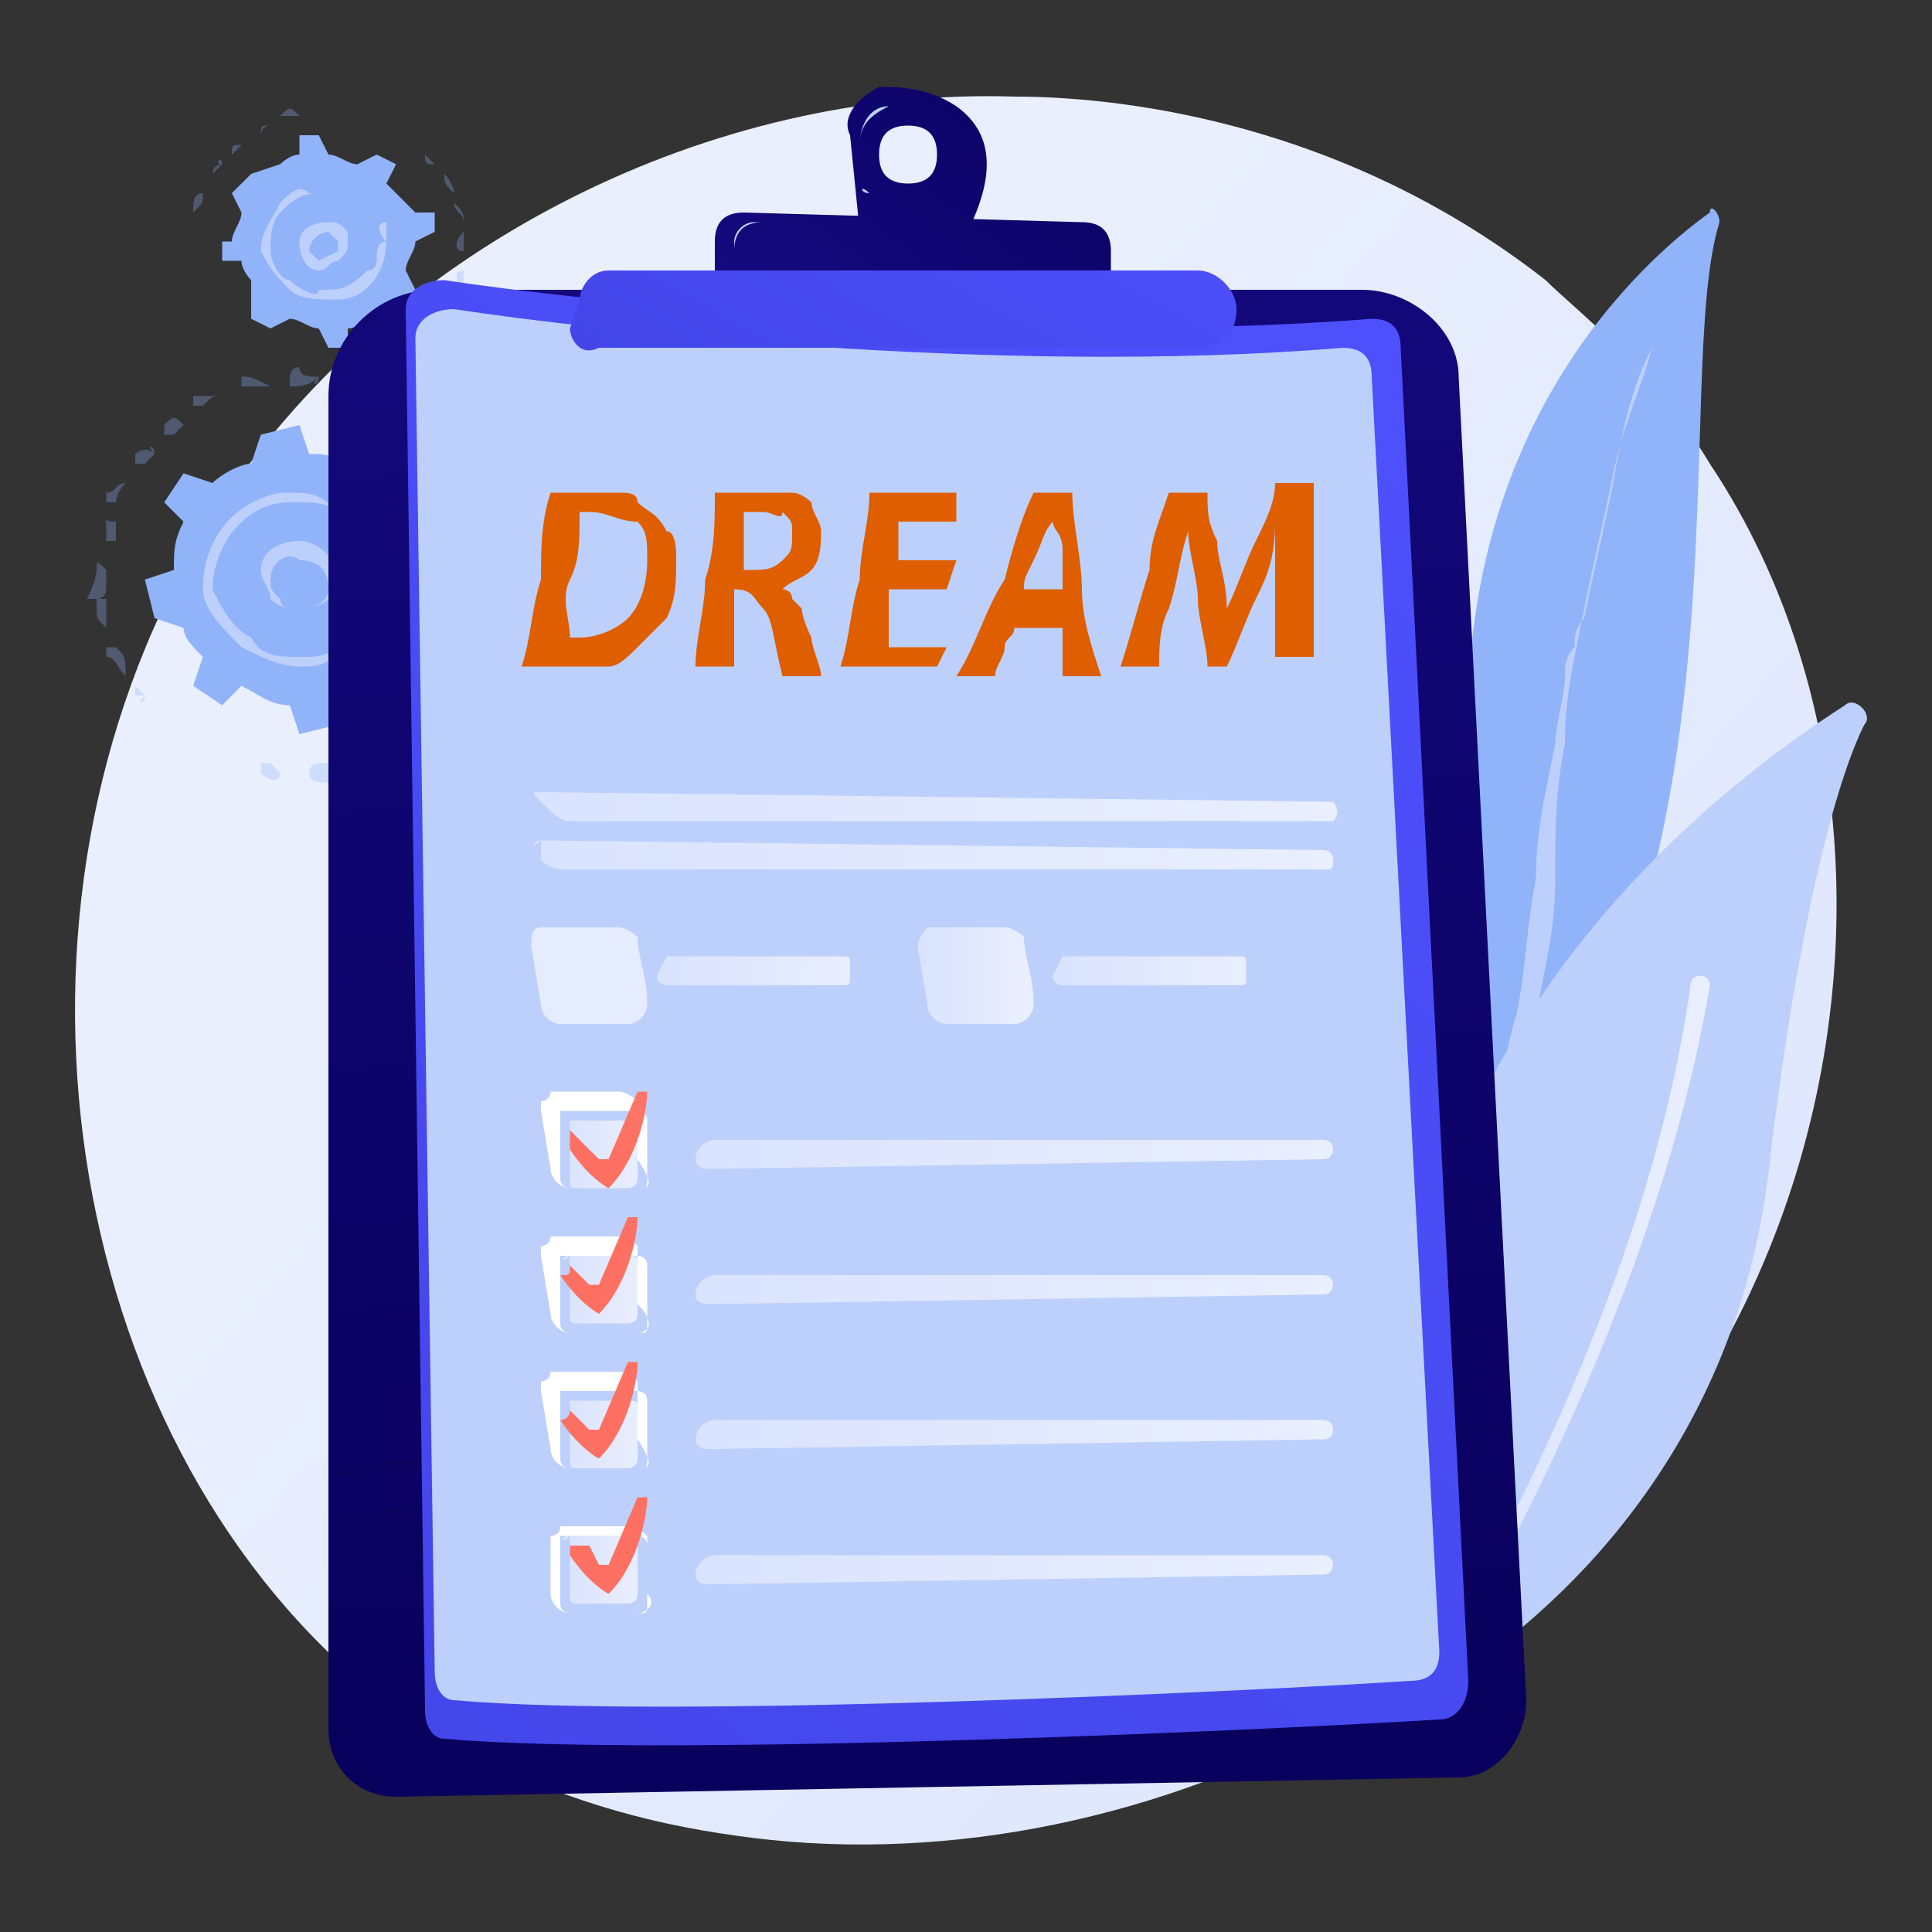<?xml version="1.0" encoding="utf-8"?>
<!-- Generator: Adobe Illustrator 26.3.1, SVG Export Plug-In . SVG Version: 6.00 Build 0)  -->
<svg version="1.1" id="Layer_1" xmlns="http://www.w3.org/2000/svg" xmlns:xlink="http://www.w3.org/1999/xlink" x="0px" y="0px"
	 viewBox="0 0 20 20" style="enable-background:new 0 0 20 20;" xml:space="preserve">
<rect x="0" y="0" width="20" height="20" fill="#333333" stroke="none"/>
<style type="text/css">
	.st0{display:none;}
	.st1{display:inline;}
	.st2{fill:url(#SVGID_1_);}
	.st3{opacity:0.3;}
	.st4{fill:#91B3FA;}
	.st5{fill:url(#SVGID_00000046303418444953444050000011283362605765246601_);}
	.st6{fill:url(#SVGID_00000057109556395456294880000012426902413268258236_);}
	.st7{fill:url(#SVGID_00000041292740370769710430000006067209465608383128_);}
	.st8{fill:url(#SVGID_00000079481128249013121980000011498919654742949537_);}
	.st9{fill:url(#SVGID_00000097475101858157942360000006703387726428144056_);}
	.st10{fill:url(#SVGID_00000026156241379521997790000002078109072502588803_);}
	.st11{fill:url(#SVGID_00000119807175514918429520000001117586134012389037_);}
	.st12{opacity:0.72;fill:#FFFFFF;enable-background:new    ;}
	.st13{fill:url(#SVGID_00000147208401424961236190000000560303494435043258_);}
	.st14{fill:#7D97F4;}
	.st15{fill:#FFFFFF;}
	.st16{fill:url(#SVGID_00000103222596777585379120000000878680602951936932_);}
	.st17{fill:url(#SVGID_00000062151378140489690800000003593101708633170877_);}
	.st18{fill:url(#SVGID_00000167395913249546769960000016445464385209470631_);}
	.st19{fill:url(#SVGID_00000018214062364382369020000001805522540065135260_);}
	.st20{fill:url(#SVGID_00000113312613396872363140000006313590983563076763_);}
	.st21{fill:url(#SVGID_00000026846862495621332670000000714745233616799679_);}
	.st22{fill:url(#SVGID_00000078043995941624669680000015344436338897902989_);}
	.st23{fill:url(#SVGID_00000179634505938671846600000005359849841550057375_);}
	.st24{fill:url(#SVGID_00000088811411743610232950000012943848697900272315_);}
	.st25{fill:url(#SVGID_00000011723152153775884290000002155249534387939239_);}
	.st26{fill:url(#SVGID_00000072264738724735909120000003848754689438693524_);}
	.st27{fill:#BDD0FB;}
	.st28{fill:url(#SVGID_00000163045640165842086790000003691883611662126471_);}
	.st29{fill:url(#SVGID_00000087383388935659447020000000212901625660652673_);}
	.st30{fill:url(#SVGID_00000139293105438187075860000014665750796187927199_);}
	.st31{fill:url(#SVGID_00000166664961262091585290000008025278942881499581_);}
	.st32{fill:url(#SVGID_00000120526690866796879630000011442972143864952750_);}
	.st33{fill:url(#SVGID_00000007388795818377465360000009097183141448519557_);}
	.st34{opacity:0.6;fill:#FFFFFF;enable-background:new    ;}
	.st35{fill:url(#SVGID_00000156576303205782449840000013422236089873471883_);}
	.st36{fill:url(#SVGID_00000093139330713218986210000015031639160951645852_);}
	.st37{fill:url(#SVGID_00000029750792854414733310000012626494496968324019_);}
	.st38{fill:url(#SVGID_00000123422286757909739620000016233028413664542617_);}
	.st39{fill:url(#SVGID_00000078757722452177010370000004693823763882028714_);}
	.st40{fill:url(#SVGID_00000025424801345219687460000002417088855511255721_);}
	.st41{fill:url(#SVGID_00000125566123215033478380000016181185878223063946_);}
	.st42{fill:url(#SVGID_00000111179900636374059240000018241793034355500451_);}
	.st43{fill:url(#SVGID_00000085241644033699011530000017475235506828608901_);}
	.st44{fill:url(#SVGID_00000114042632012396918080000011448050388975404220_);}
	.st45{fill:url(#SVGID_00000083792160851654860420000009449767927586387359_);}
	.st46{fill:url(#SVGID_00000168079523697147608880000009593077567879188879_);}
	.st47{fill:url(#SVGID_00000023256061900749093790000005267749156122003341_);}
	.st48{fill:url(#SVGID_00000124880783702367029900000005015122099282692782_);}
	.st49{fill:url(#SVGID_00000137819696302771025770000013855192966460248977_);}
	.st50{fill:url(#SVGID_00000120542825598804657650000013273875550543272879_);}
	.st51{fill:url(#SVGID_00000107562086200463308480000013848521854250101926_);}
	.st52{fill:url(#SVGID_00000165956081330631410340000015615293673117228970_);}
	.st53{fill:#DE5E00;}
</style>
<g id="Illustration" class="st0">
	<g class="st1">
		
			<linearGradient id="SVGID_1_" gradientUnits="userSpaceOnUse" x1="20.64" y1="-1.869" x2="6.837" y2="13.029" gradientTransform="matrix(1 0 0 -1 0 19.89)">
			<stop  offset="0" style="stop-color:#DAE3FE"/>
			<stop  offset="1" style="stop-color:#E9EFFD"/>
		</linearGradient>
		<path class="st2" d="M18.6,13.3c-1.9,4.4-6.9,6.3-10.8,6c-1.1-0.1-3.2-0.3-4.9-1.9C-0.3,14.3,0.2,8,3.3,4.2
			c0.4-0.5,3.2-3.7,7.5-3.7c3.1,0,5.4,1.8,5.6,2c0.3,0.3,1.1,0.9,1.8,2C19.7,7.1,19.8,10.6,18.6,13.3z"/>
		<g>
			<g>
				<g class="st3">
					<path class="st4" d="M6.4,4.6C6.4,4.6,6.4,4.7,6.4,4.6c0,0.2,0,0.3,0,0.3S6.4,5,6.3,5l0,0c0,0-0.1,0-0.1-0.1
						C6.3,4.9,6.3,4.8,6.4,4.6C6.3,4.7,6.3,4.6,6.4,4.6L6.4,4.6z M6.2,5.3L6.2,5.3C6.3,5.3,6.3,5.3,6.2,5.3c0,0.2,0,0.3,0,0.3
						s-0.1,0.1-0.1,0c0,0-0.1-0.1,0-0.1C6.1,5.5,6.1,5.4,6.2,5.3L6.2,5.3z M5.9,5.8C5.9,5.8,6,5.9,5.9,5.8C6,5.9,6,5.9,6,6
						S5.9,6.1,5.9,6.2H5.8V6.1C5.8,6,5.8,5.9,5.9,5.8C5.9,5.9,5.9,5.8,5.9,5.8z M5.5,6.3C5.5,6.4,5.6,6.4,5.5,6.3
						C5.6,6.4,5.6,6.4,5.5,6.3c0,0.2-0.1,0.3-0.1,0.3H5.3V6.5C5.3,6.5,5.4,6.4,5.5,6.3L5.5,6.3z M5,6.7C5,6.8,5,6.8,5,6.7
						C5.1,6.8,5.1,6.8,5,6.7C5,6.9,4.9,7,4.8,7H4.7V6.9C4.8,6.8,4.9,6.8,5,6.7L5,6.7z M4.4,7C4.4,7,4.5,7,4.4,7
						C4.5,7.1,4.4,7.1,4.4,7C4.3,7.1,4.2,7.2,4.2,7.2s-0.1,0-0.1-0.1c0,0,0-0.1,0.1-0.1C4.2,7.1,4.3,7,4.4,7L4.4,7z M1.7,6.6
						L1.7,6.6c0.1,0.1,0.2,0.1,0.2,0.2v0.1H1.8c-0.1,0-0.1-0.1-0.2-0.1C1.6,6.7,1.6,6.6,1.7,6.6L1.7,6.6z M3.8,7.2L3.8,7.2
						C3.9,7.3,3.8,7.3,3.8,7.2C3.7,7.3,3.6,7.3,3.5,7.3c0,0-0.1,0-0.1-0.1c0,0,0-0.1,0.1-0.1C3.6,7.2,3.7,7.2,3.8,7.2L3.8,7.2z
						 M2.3,6.9L2.3,6.9C2.4,6.9,2.4,7,2.5,7c0,0,0.1,0.1,0,0.1c0,0-0.1,0.1-0.1,0C2.4,7.1,2.3,7.1,2.3,6.9C2.2,7,2.2,7,2.3,6.9
						C2.2,6.9,2.2,6.9,2.3,6.9z M3.1,7.2C3.2,7.2,3.2,7.2,3.1,7.2C3.2,7.3,3.1,7.4,3.1,7.2C3,7.3,2.9,7.3,2.8,7.3l0,0
						c0,0-0.1,0-0.1-0.1c0,0,0-0.1,0.1-0.1C3,7.1,3,7.1,3.1,7.2L3.1,7.2z"/>
					<path class="st4" d="M1.3,6.2C1.3,6.2,1.4,6.2,1.3,6.2c0.1,0.1,0.1,0.1,0.1,0.1v0.1H1.3L1.2,6.3C1.2,6.3,1.2,6.3,1.3,6.2
						L1.3,6.2z"/>
				</g>
				<g class="st3">
					<path class="st4" d="M0.6,4.1C0.6,4.1,0.7,4.1,0.6,4.1c0.1,0.1,0.1,0.2,0.1,0.2s0,0.1-0.1,0.1c0,0-0.1,0-0.1-0.1
						S0.5,4.2,0.6,4.1C0.5,4.1,0.5,4,0.6,4.1L0.6,4.1z"/>
					<path class="st4" d="M4.2,1.4L4.2,1.4l0.2,0.1L4.3,1.6c-0.1,0-0.2,0-0.2-0.1c0,0-0.1,0-0.1-0.1c0,0,0-0.1,0.1-0.1
						C4.1,1.4,4.1,1.4,4.2,1.4z M4.6,1.6L4.6,1.6c0.1,0,0.2,0.1,0.2,0.1s0.1,0.1,0,0.1c0,0-0.1,0.1-0.1,0c-0.1,0-0.1-0.1-0.2-0.1
						C4.6,1.7,4.5,1.7,4.6,1.6L4.6,1.6z M3.6,1.4C3.7,1.4,3.7,1.4,3.6,1.4c0.1,0.1,0,0.1,0,0.1c-0.1,0-0.2,0-0.2,0s-0.1,0-0.1-0.1
						c0,0,0-0.1,0.1-0.1C3.4,1.4,3.5,1.4,3.6,1.4L3.6,1.4z M5.2,1.9L5.2,1.9C5.3,2,5.4,2,5.4,2.1v0.1H5.3c0-0.1-0.1-0.1-0.2-0.2
						C5.1,2,5.1,2,5.2,1.9C5.1,1.9,5.2,1.9,5.2,1.9z M3,1.4L3,1.4c0.1,0.1,0,0.1,0,0.1c-0.1,0-0.2,0-0.2,0.1c0,0-0.1,0-0.1-0.1
						c0,0,0-0.1,0.1-0.1C2.8,1.4,2.9,1.4,3,1.4L3,1.4z M2.4,1.6L2.4,1.6c0.1,0.1,0,0.1,0,0.1c-0.1,0-0.1,0.1-0.2,0.1H2.1V1.7
						C2.2,1.7,2.3,1.6,2.4,1.6C2.3,1.6,2.4,1.6,2.4,1.6z M1.8,1.9L1.8,1.9C1.9,2,1.9,2,1.8,2S1.7,2.1,1.6,2.1H1.5V2
						C1.6,2,1.7,2,1.8,1.9L1.8,1.9z M1.3,2.3C1.3,2.3,1.4,2.3,1.3,2.3C1.4,2.3,1.4,2.4,1.3,2.3c0,0.2,0,0.3-0.1,0.3H1.1V2.5
						C1.2,2.5,1.2,2.4,1.3,2.3L1.3,2.3z M1,2.8L1,2.8c0,0.1,0,0.1,0,0.1C1,3,0.9,3.1,0.9,3.2c0,0-0.1,0.1-0.1,0c0,0-0.1-0.1,0-0.1
						C0.8,3,0.8,2.9,1,2.8C0.9,2.8,0.9,2.8,1,2.8z M0.7,3.4L0.7,3.4C0.8,3.4,0.8,3.5,0.7,3.4c0,0.2,0,0.2,0,0.3c0,0,0,0,0,0.1
						c0,0,0,0.1-0.1,0.1c0,0-0.1,0-0.1-0.1c0,0,0,0,0-0.1C0.6,3.6,0.6,3.5,0.7,3.4C0.6,3.4,0.7,3.4,0.7,3.4z"/>
					<path class="st4" d="M5.7,2.3L5.7,2.3C5.8,2.4,5.8,2.4,5.7,2.3l0.1,0.2H5.7C5.7,2.5,5.7,2.4,5.7,2.3C5.6,2.4,5.6,2.4,5.7,2.3
						C5.6,2.3,5.6,2.3,5.7,2.3z"/>
				</g>
				<g>
					<path class="st4" d="M5.4,3.2C5.4,3.1,5.4,3.1,5.4,3.2H4.9C4.8,3,4.6,2.9,4.5,2.8V2.4l0,0L4,2.2l0,0L3.7,2.5
						c-0.2,0-0.4,0-0.6,0L2.8,2.2l0,0L2.3,2.5l0,0l0.1,0.4C2.1,3,2,3.2,1.9,3.4H1.5l0,0L1.3,3.9l0,0l0.3,0.3c0,0.2,0,0.4,0,0.6
						L1.4,5.1l0,0l0.2,0.5l0,0L2,5.5c0.1,0.2,0.3,0.3,0.4,0.4v0.4l0,0L3,6.6l0,0l0.3-0.3c0.2,0,0.4,0,0.6,0l0.3,0.3l0,0l0.5-0.2l0,0
						L4.6,5.8C4.8,5.7,4.9,5.5,5,5.4h0.4l0,0l0.2-0.5l0,0L5.3,4.5c0-0.2,0-0.4,0-0.6l0.3-0.3l0,0L5.4,3.2z"/>
					
						<linearGradient id="SVGID_00000182490451794679481050000015443673202865242241_" gradientUnits="userSpaceOnUse" x1="2.96" y1="15.503" x2="3.985" y2="15.503" gradientTransform="matrix(1 0 0 -1 0 19.89)">
						<stop  offset="0" style="stop-color:#DAE3FE"/>
						<stop  offset="1" style="stop-color:#E9EFFD"/>
					</linearGradient>
					<path style="fill:url(#SVGID_00000182490451794679481050000015443673202865242241_);" d="M3.6,3.9C3.8,3.9,4,4.1,4,4.4
						S3.7,4.9,3.4,4.9c-0.1,0-0.3-0.1-0.3-0.2C3,4.6,3,4.5,3,4.3C3,4,3.2,3.8,3.6,3.9C3.5,3.9,3.6,3.9,3.6,3.9z M3.4,4.7L3.4,4.7
						c0.3,0,0.5-0.1,0.5-0.3C3.9,4.2,3.7,4,3.5,4S3.1,4.1,3.1,4.4c0,0.1,0,0.2,0.1,0.3C3.2,4.7,3.3,4.7,3.4,4.7z"/>
					
						<linearGradient id="SVGID_00000086657808214087885200000012078257351293621396_" gradientUnits="userSpaceOnUse" x1="2.203" y1="15.509" x2="4.723" y2="15.509" gradientTransform="matrix(1 0 0 -1 0 19.89)">
						<stop  offset="0" style="stop-color:#DAE3FE"/>
						<stop  offset="1" style="stop-color:#E9EFFD"/>
					</linearGradient>
					<path style="fill:url(#SVGID_00000086657808214087885200000012078257351293621396_);" d="M3.8,3.1L3.8,3.1L3.8,3.1L3.8,3.1
						C4,3.2,4,3.2,4.1,3.3l0,0l0,0l0,0l0,0l0,0l0,0c-0.1,0-0.2,0-0.2-0.1C3.5,3.1,3,3.2,2.7,3.4C2.5,3.6,2.4,3.7,2.3,4v0.1
						c-0.1,0.3,0,0.5,0.1,0.8s0.4,0.5,0.7,0.6c0.6,0.2,1.3-0.1,1.5-0.7V4.7c0-0.2,0-0.3,0-0.5l0,0l0,0l0,0c0,0.2,0,0.4,0,0.5v0.1
						C4.4,5.5,3.7,5.8,3,5.6C2.7,5.4,2.5,5.2,2.3,4.9C2.2,4.7,2.2,4.4,2.2,4.1V4c0.1-0.3,0.3-0.6,0.6-0.7C3.2,3.1,3.5,3.1,3.8,3.1z"
						/>
				</g>
			</g>
			<g>
				<g class="st3">
					<path class="st4" d="M9.4,3C9.4,3,9.5,3,9.4,3c0,0.1,0,0.1,0,0.2l0,0l0,0C9.4,3.1,9.4,3,9.4,3L9.4,3L9.4,3z"/>
					<path class="st4" d="M9.4,3.3L9.4,3.3c0,0.1,0,0.2,0,0.3l0,0c0,0,0,0-0.1,0c0,0,0,0,0-0.1l0,0C9.3,3.5,9.3,3.4,9.4,3.3L9.4,3.3
						L9.4,3.3z M9.3,3.8L9.3,3.8L9.3,3.8c0,0.1,0,0.2-0.1,0.3c0,0,0,0-0.1,0c0,0,0,0,0-0.1C9.2,3.9,9.2,3.9,9.3,3.8
						C9.2,3.8,9.3,3.8,9.3,3.8z M9.1,4.2L9.1,4.2L9.1,4.2C9,4.3,9,4.4,8.9,4.5c0,0,0,0-0.1,0c0,0,0,0,0-0.1C8.9,4.3,9,4.3,9.1,4.2
						C9,4.2,9,4.2,9.1,4.2z M8.7,4.5C8.7,4.5,8.8,4.6,8.7,4.5C8.8,4.6,8.8,4.6,8.7,4.5c0,0.1-0.1,0.2-0.2,0.2c0,0,0,0-0.1,0
						c0,0,0,0,0-0.1C8.6,4.7,8.6,4.6,8.7,4.5L8.7,4.5z M8.3,4.8C8.3,4.8,8.4,4.8,8.3,4.8C8.4,4.9,8.4,4.9,8.3,4.8
						C8.3,4.9,8.2,5,8.1,5H8V4.9C8.2,4.9,8.2,4.8,8.3,4.8L8.3,4.8z M7.9,5L7.9,5L7.9,5C7.8,5.1,7.7,5.1,7.6,5.1l0,0l0,0
						C7.7,5,7.8,5,7.9,5L7.9,5z M7.4,5L7.4,5C7.4,5.1,7.4,5.1,7.4,5C7.3,5.1,7.2,5.1,7.1,5.1c0,0,0,0,0-0.1c0,0,0,0,0.1,0
						C7.2,5,7.3,5,7.4,5L7.4,5z M6.7,4.8L6.7,4.8c0.1,0,0.1,0.1,0.2,0.1l0,0c0,0,0,0,0,0.1c0,0,0,0-0.1,0l0,0C6.8,5,6.7,5,6.7,4.8
						C6.7,4.9,6.6,4.9,6.7,4.8C6.7,4.9,6.7,4.8,6.7,4.8z"/>
				</g>
				<g class="st3">
					<path class="st4" d="M7.9,1.2L7.9,1.2C7.9,1.2,7.9,1.3,7.9,1.2c-0.1,0-0.2,0-0.2,0s0,0,0-0.1c0,0,0,0,0.1,0
						C7.7,1.1,7.8,1.1,7.9,1.2L7.9,1.2z M8.1,1.2L8.1,1.2c0.1,0,0.2,0.1,0.2,0.1s0,0,0,0.1c0,0,0,0-0.1,0C8.2,1.4,8.2,1.3,8.1,1.2
						C8.1,1.3,8.1,1.3,8.1,1.2L8.1,1.2z M7.4,1.1C7.5,1.1,7.5,1.1,7.4,1.1C7.5,1.2,7.4,1.2,7.4,1.1C7.3,1.2,7.3,1.2,7.2,1.2
						c0,0,0,0-0.1,0c0,0,0,0,0-0.1C7.3,1.1,7.3,1.1,7.4,1.1L7.4,1.1z M8.5,1.4C8.6,1.4,8.6,1.4,8.5,1.4c0.1,0.1,0.1,0.1,0.2,0.2
						c0,0,0,0,0,0.1c0,0,0,0-0.1,0C8.6,1.6,8.6,1.6,8.5,1.4C8.5,1.5,8.5,1.5,8.5,1.4L8.5,1.4z M7,1.2L7,1.2C7,1.2,7,1.3,7,1.2
						C6.9,1.3,6.8,1.3,6.7,1.3H6.6V1.2C6.8,1.2,6.9,1.2,7,1.2C6.9,1.2,7,1.2,7,1.2z M6.5,1.4C6.5,1.4,6.6,1.4,6.5,1.4
						C6.6,1.4,6.6,1.4,6.5,1.4c0,0.1-0.1,0.1-0.2,0.2c0,0,0,0-0.1,0c0,0,0,0,0-0.1C6.4,1.4,6.4,1.4,6.5,1.4L6.5,1.4z M6.1,1.6
						C6.2,1.6,6.2,1.6,6.1,1.6C6.2,1.7,6.2,1.7,6.1,1.6C6.1,1.7,6,1.8,6,1.8s0,0-0.1,0c0,0,0,0,0-0.1C6,1.8,6,1.7,6.1,1.6L6.1,1.6z"
						/>
					<path class="st4" d="M8.9,1.7L8.9,1.7C9,1.8,9,1.8,9,1.8s0,0,0,0.1c0,0,0,0-0.1,0C8.9,1.9,8.9,1.8,8.9,1.7
						C8.8,1.8,8.8,1.8,8.9,1.7L8.9,1.7z"/>
				</g>
				<g>
					<path class="st4" d="M8.7,2.3L8.7,2.3H8.4C8.3,2.2,8.2,2.1,8.1,2.1V1.8l0,0L7.8,1.6l0,0L7.6,1.9c-0.1,0-0.3,0-0.4,0L7,1.7l0,0
						L6.7,1.8l0,0v0.3C6.6,2.2,6.5,2.3,6.4,2.5H6.1l0,0L6,2.8l0,0L6.2,3c0,0.1,0,0.3,0,0.4L6,3.6l0,0l0.1,0.3l0,0h0.3
						C6.6,4,6.7,4.1,6.8,4.2v0.3l0,0l0.3,0.1l0,0l0.2-0.2c0.1,0,0.3,0,0.4,0l0.2,0.2l0,0l0.3-0.1l0,0V4.2C8.4,4,8.4,3.9,8.5,3.8h0.3
						l0,0l0.1-0.3l0,0L8.7,3.2c0-0.1,0-0.3,0-0.4l0.2-0.2l0,0L8.7,2.3z"/>
					
						<linearGradient id="SVGID_00000170959489817077399540000014790189264014906808_" gradientUnits="userSpaceOnUse" x1="7.114" y1="16.79" x2="7.813" y2="16.79" gradientTransform="matrix(1 0 0 -1 0 19.89)">
						<stop  offset="0" style="stop-color:#DAE3FE"/>
						<stop  offset="1" style="stop-color:#E9EFFD"/>
					</linearGradient>
					<path style="fill:url(#SVGID_00000170959489817077399540000014790189264014906808_);" d="M7.5,2.8c0.1,0,0.1,0.1,0.2,0.1
						C7.8,3,7.8,3.1,7.8,3.1c0,0.2-0.2,0.3-0.4,0.3C7.2,3.4,7.1,3.2,7.1,3c0-0.1,0.1-0.2,0.1-0.2C7.3,2.8,7.4,2.8,7.5,2.8L7.5,2.8z
						 M7.4,3.4L7.4,3.4c0.2,0,0.3-0.1,0.3-0.2c0-0.1,0-0.1-0.1-0.2c0-0.1-0.1-0.1-0.2-0.1l0,0c-0.1,0-0.1,0-0.2,0.1c0,0,0,0,0,0.1
						C7.2,3.2,7.3,3.3,7.4,3.4z"/>
					
						<linearGradient id="SVGID_00000002377666269598887300000013600806433966134192_" gradientUnits="userSpaceOnUse" x1="6.588" y1="16.765" x2="8.327" y2="16.765" gradientTransform="matrix(1 0 0 -1 0 19.89)">
						<stop  offset="0" style="stop-color:#DAE3FE"/>
						<stop  offset="1" style="stop-color:#E9EFFD"/>
					</linearGradient>
					<path style="fill:url(#SVGID_00000002377666269598887300000013600806433966134192_);" d="M7.7,2.3L7.7,2.3
						c0.1,0,0.2,0.1,0.2,0.1l0,0c0,0,0,0,0,0.1l0,0c0,0,0,0-0.1,0L7.7,2.3L7.7,2.3L7.7,2.3c-0.1,0.1-0.3,0-0.4,0.1
						c-0.1,0-0.1,0-0.2,0.1l0,0l0,0c-0.2,0-0.3,0.2-0.4,0.4V3c0,0.2,0,0.4,0.1,0.5c0,0.1,0.2,0.3,0.4,0.4C7.4,4,7.6,4,7.8,3.9
						C8,3.7,8.1,3.6,8.2,3.4V3.3c0-0.1,0-0.2,0-0.3l0,0l0,0c0,0,0,0,0.1,0c0,0.1,0,0.3,0,0.4v0.1C8.2,3.6,8,3.8,7.8,3.9
						C7.6,4,7.4,4,7.2,3.9C7,3.9,6.8,3.7,6.7,3.5C6.6,3.3,6.6,3.1,6.6,2.9V2.8C6.8,2.4,7.2,2.2,7.7,2.3z"/>
				</g>
			</g>
		</g>
		<g>
			
				<linearGradient id="SVGID_00000070117355469247020230000002127016541177455029_" gradientUnits="userSpaceOnUse" x1="-4846.188" y1="16.263" x2="-4846.488" y2="5.093" gradientTransform="matrix(-1 0 0 -1 -4843.859 19.89)">
				<stop  offset="0" style="stop-color:#09005D"/>
				<stop  offset="1" style="stop-color:#1A0F91"/>
			</linearGradient>
			<path style="fill:url(#SVGID_00000070117355469247020230000002127016541177455029_);" d="M1.1,15.7C1.4,13,2,6.3,2.2,5.3
				c0.2-1.2,1.7-1,1.7-1l0.3,12.5H2.1c-0.3,0-0.6-0.1-0.7-0.3C1.2,16.3,1.1,16,1.1,15.7z"/>
			
				<linearGradient id="SVGID_00000091696610222958866520000004446791273602413488_" gradientUnits="userSpaceOnUse" x1="11.021" y1="1.959" x2="10.718" y2="23.535" gradientTransform="matrix(1 0 0 -1 0 19.89)">
				<stop  offset="0" style="stop-color:#09005D"/>
				<stop  offset="1" style="stop-color:#1A0F91"/>
			</linearGradient>
			<path style="fill:url(#SVGID_00000091696610222958866520000004446791273602413488_);" d="M18.2,17.2c0.7,0,1.2-0.6,1.2-1.2
				L19.2,5.8c0-0.6-0.5-1-1-1L3.4,4.3C3,4.3,2.6,4.6,2.6,5.1v11.7c0,0.4,0.3,0.7,0.8,0.7L18.2,17.2z"/>
			<g>
				
					<linearGradient id="SVGID_00000031165707769370750290000013311300439410380216_" gradientUnits="userSpaceOnUse" x1="-5905.203" y1="915.934" x2="-5893.337" y2="933.44" gradientTransform="matrix(-2.120000e-02 -1 1 -2.120000e-02 -1041.073 -5865.107)">
					<stop  offset="0" style="stop-color:#4F52FF"/>
					<stop  offset="1" style="stop-color:#4042E2"/>
				</linearGradient>
				<path style="fill:url(#SVGID_00000031165707769370750290000013311300439410380216_);" d="M19.2,16.3c0.2,0,0.4-0.2,0.3-0.4
					c-0.2-1.4-0.9-6.1-0.7-10.1c0-0.2-0.1-0.3-0.3-0.3L3.7,5C3.5,5,3.3,5.1,3.3,5.3c-0.1,1.7-0.3,8.5,0,11c0,0.1,0.1,0.3,0.3,0.3
					L19.2,16.3z"/>
				<path class="st4" d="M18.8,16.1c0.2,0,0.4-0.2,0.3-0.4c-0.2-1.3-0.9-5.9-0.7-9.7c0-0.2-0.1-0.3-0.3-0.3L3.9,5.3
					c-0.2,0-0.4,0.1-0.4,0.3c-0.1,1.6-0.3,8.2,0,10.5c0,0.1,0.1,0.2,0.3,0.2L18.8,16.1z"/>
			</g>
			<path class="st12" d="M10,8.1v1c0,0.2-0.1,0.3-0.3,0.3H8.6c-0.2,0-0.3-0.1-0.3-0.3V8c0-0.2,0.1-0.3,0.3-0.3h1.1
				C9.9,7.9,10,8,10,8.1z"/>
			<path class="st12" d="M13.7,9.4h-1.1c-0.2,0-0.3-0.1-0.3-0.3V8.2c0-0.2,0.1-0.3,0.3-0.3h1.1C13.8,8,14,8.1,14,8.3v0.9
				C14,9.3,13.9,9.4,13.7,9.4z"/>
			<path class="st12" d="M12.8,14h1c0.2,0,0.3,0.1,0.3,0.3v0.9c0,0.2-0.1,0.3-0.3,0.3h-1c-0.2,0-0.3-0.1-0.3-0.3v-1
				C12.5,14.2,12.6,14,12.8,14z"/>
			<path class="st12" d="M14.5,15.2v-0.9c0-0.2,0.1-0.3,0.3-0.3h1c0.2,0,0.3,0.1,0.3,0.3v0.9c0,0.2-0.1,0.3-0.3,0.3h-1
				C14.6,15.5,14.5,15.4,14.5,15.2z"/>
			<path class="st12" d="M14.4,11.1v-0.8c0-0.2,0.1-0.3,0.3-0.3h1c0.2,0,0.3,0.1,0.3,0.3V11c0,0.2-0.1,0.3-0.3,0.3h-1
				C14.5,11.4,14.4,11.3,14.4,11.1z"/>
			<path class="st12" d="M14.4,13.3v-1.2c0-0.2,0.1-0.3,0.3-0.3h1c0.2,0,0.3,0.1,0.3,0.3v1.2c0,0.2-0.1,0.3-0.3,0.3h-1
				C14.6,13.6,14.4,13.4,14.4,13.3z"/>
			
				<linearGradient id="SVGID_00000039830325810714489640000008769667644028861363_" gradientUnits="userSpaceOnUse" x1="11.213" y1="12.136" x2="10.562" y2="3.453" gradientTransform="matrix(1 0 0 -1 0 19.89)">
				<stop  offset="0" style="stop-color:#FF928E"/>
				<stop  offset="1" style="stop-color:#FE7062"/>
			</linearGradient>
			<path style="fill:url(#SVGID_00000039830325810714489640000008769667644028861363_);" d="M11.7,9.4h-1.1c-0.2,0-0.3-0.1-0.3-0.3
				v-1c0-0.2,0.1-0.3,0.3-0.3h1.1c0.1,0,0.3,0.1,0.3,0.3v1C12,9.3,11.9,9.4,11.7,9.4z"/>
			<path class="st12" d="M12.5,13.3v-1.1c0-0.2,0.1-0.3,0.3-0.3h1c0.2,0,0.3,0.1,0.3,0.3v1.1c0,0.2-0.1,0.3-0.3,0.3h-1
				C12.6,13.6,12.5,13.4,12.5,13.3z"/>
			<path class="st12" d="M10.6,10h1.2c0.1,0,0.2,0.1,0.2,0.2v1c0,0.1-0.1,0.2-0.2,0.2h-1.2c-0.1,0-0.2-0.1-0.2-0.2v-1.1
				C10.4,10.1,10.5,10,10.6,10z"/>
			<path class="st12" d="M10.1,10.3v1c0,0.2-0.1,0.3-0.3,0.3h-1c-0.2,0-0.3-0.1-0.3-0.3v-1c0-0.2,0.1-0.3,0.3-0.3h1
				C9.9,10,10.1,10.1,10.1,10.3z"/>
			<path class="st12" d="M13.8,11.4h-1.2c-0.1,0-0.2-0.1-0.2-0.2v-1c0-0.1,0.1-0.2,0.2-0.2h1.2c0.1,0,0.2,0.1,0.2,0.2v1
				C14,11.3,13.9,11.4,13.8,11.4z"/>
			<path class="st12" d="M10.8,11.9h1c0.2,0,0.3,0.1,0.3,0.3v1c0,0.2-0.1,0.3-0.3,0.3h-1c-0.2,0-0.3-0.1-0.3-0.3v-1
				C10.5,12.1,10.6,11.9,10.8,11.9z"/>
			<path class="st12" d="M8.7,12h1.1c0.2,0,0.3,0.1,0.3,0.3v1.1c0,0.2-0.1,0.3-0.3,0.3H8.7c-0.1,0-0.3-0.1-0.3-0.3v-1
				C8.5,12.1,8.6,12,8.7,12z"/>
			<path class="st12" d="M15.5,9.4h-0.8c-0.2,0-0.4-0.2-0.4-0.4V8.3c0-0.2,0.2-0.4,0.4-0.4h0.9c0.2,0,0.4,0.2,0.4,0.4v0.6
				C16,9.2,15.8,9.4,15.5,9.4z"/>
			<path class="st12" d="M16.4,14.3c0-0.2,0.1-0.3,0.3-0.3H17c0.3,0,0.5,0.2,0.5,0.4V15c0,0.2-0.2,0.4-0.5,0.4h-0.4
				c-0.2,0-0.3-0.1-0.3-0.3L16.4,14.3z"/>
			<path class="st12" d="M5.2,14.1h0.7c0.2,0,0.3,0.1,0.3,0.3v1.2c0,0.2-0.1,0.3-0.3,0.3H5.2c-0.3,0-0.5-0.2-0.5-0.4v-1
				C4.7,14.3,4.9,14.1,5.2,14.1z"/>
			<path class="st12" d="M17.1,13.6h-0.3c-0.2,0-0.3-0.1-0.3-0.3v-1.2c0-0.2,0.1-0.3,0.3-0.3h0.3c0.3,0,0.5,0.2,0.5,0.4v1
				C17.6,13.4,17.3,13.6,17.1,13.6z"/>
			<path class="st12" d="M17,11.3h-0.4c-0.1,0-0.3-0.1-0.3-0.2v-0.8c0-0.1,0.1-0.3,0.2-0.3h0.4c0.3,0,0.5,0.2,0.5,0.4v0.5
				C17.5,11.1,17.3,11.3,17,11.3z"/>
			<path class="st14" d="M5.1,7.7h0.7C6,7.7,6.1,7.8,6.1,8v1.2c0,0.2-0.1,0.3-0.3,0.3H5.1c-0.3,0-0.5-0.2-0.5-0.4v-1
				C4.6,7.9,4.8,7.7,5.1,7.7z"/>
			<path class="st12" d="M10.8,14h1c0.2,0,0.3,0.1,0.3,0.3v1c0,0.2-0.1,0.3-0.3,0.3h-1c-0.2,0-0.3-0.1-0.3-0.3v-1
				C10.5,14.2,10.6,14,10.8,14z"/>
			<path class="st12" d="M5.1,10h0.7c0.2,0,0.3,0.1,0.3,0.3v1.1c0,0.2-0.1,0.3-0.3,0.3H5.1c-0.3,0-0.5-0.2-0.5-0.4v-0.9
				C4.6,10.2,4.9,10,5.1,10z"/>
			<path class="st12" d="M5.2,12.1h0.7c0.2,0,0.3,0.1,0.3,0.3v0.9c0,0.2-0.1,0.3-0.3,0.3H5.2c-0.3,0-0.5-0.2-0.5-0.4v-0.6
				C4.7,12.3,4.9,12.1,5.2,12.1z"/>
			<path class="st12" d="M8.1,12.3v1c0,0.2-0.1,0.3-0.3,0.3H6.7c-0.1,0-0.3-0.1-0.3-0.3v-1c0-0.1,0.1-0.3,0.3-0.3h1.1
				C8,12,8.1,12.1,8.1,12.3z"/>
			<path class="st12" d="M6.9,14.1h1c0.2,0,0.3,0.1,0.3,0.3v1.1c0,0.2-0.1,0.3-0.3,0.3h-1c-0.2,0-0.3-0.1-0.3-0.3v-1.2
				C6.6,14.2,6.7,14.1,6.9,14.1z"/>
			<path class="st12" d="M17,9.4h-0.4c-0.1,0-0.2-0.1-0.2-0.2V8.4c0-0.1,0.1-0.3,0.3-0.3h0.4c0.3,0,0.5,0.2,0.5,0.4V9
				C17.5,9.2,17.2,9.4,17,9.4z"/>
			<path class="st12" d="M8.8,14h1c0.2,0,0.3,0.1,0.3,0.3v1.1c0,0.2-0.1,0.3-0.3,0.3h-1c-0.2,0-0.3-0.1-0.3-0.3v-1.1
				C8.5,14.2,8.7,14.1,8.8,14z"/>
			<path class="st12" d="M8,8.1v1.1c0,0.2-0.1,0.3-0.3,0.3h-1c-0.2,0-0.3-0.1-0.3-0.3V8.1c0-0.2,0.1-0.3,0.3-0.3h1
				C7.9,7.8,8,7.9,8,8.1z"/>
			<path class="st12" d="M8.1,10.3v1.1c0,0.2-0.1,0.3-0.3,0.3h-1c-0.2,0-0.3-0.1-0.3-0.3v-1.1c0-0.2,0.1-0.3,0.3-0.3h1
				C8,10,8.1,10.1,8.1,10.3z"/>
			<path class="st15" d="M17.1,7.2v0.3c0,0.1-0.1,0.2-0.2,0.2l0,0c-0.1,0-0.2-0.1-0.2-0.2V7.1c0-0.1,0.1-0.2,0.3-0.2h0.1
				C17,7,17.1,7.1,17.1,7.2z"/>
			<path class="st15" d="M15.5,7.1v0.3c0,0.1-0.1,0.2-0.2,0.2l0,0c-0.1,0-0.2-0.1-0.2-0.2V7c0-0.1,0.1-0.2,0.3-0.2h0.1
				C15.4,6.9,15.5,7,15.5,7.1z"/>
			<path class="st15" d="M13.5,7.1v0.3c0,0.1-0.1,0.2-0.2,0.2l0,0c-0.1,0-0.2-0.1-0.2-0.2V7c0-0.1,0.1-0.2,0.3-0.2h0.1
				C13.4,6.9,13.5,7,13.5,7.1z"/>
			<path class="st15" d="M11.5,7.1v0.3c0,0.1-0.1,0.2-0.2,0.2l0,0c-0.1,0-0.2-0.1-0.2-0.2L11,7c0-0.1,0.1-0.2,0.3-0.2h0.1
				C11.5,6.8,11.6,6.9,11.5,7.1z"/>
			<path class="st15" d="M9.6,6.8v0.3c0,0.1-0.1,0.2-0.2,0.2l0,0C9.1,7.4,9,7.3,9,7.1V6.7c0-0.1,0.1-0.2,0.3-0.2h0.1
				C9.5,6.6,9.6,6.7,9.6,6.8z"/>
			<path class="st15" d="M7.5,6.9v0.3c0,0.1-0.1,0.2-0.2,0.2l0,0C7,7.4,6.9,7.3,6.9,7.2V6.8c0-0.1,0.1-0.2,0.3-0.2h0.1
				C7.4,6.6,7.5,6.7,7.5,6.9z"/>
			<path class="st15" d="M5.7,6.8v0.3c0,0.1-0.1,0.2-0.2,0.2l0,0c-0.1,0-0.2-0.1-0.2-0.2V6.7c0-0.1,0.1-0.2,0.3-0.2h0.1
				C5.6,6.6,5.7,6.7,5.7,6.8z"/>
			<g>
				
					<linearGradient id="SVGID_00000101820746954704720860000004679308356803074489_" gradientUnits="userSpaceOnUse" x1="-4828.62" y1="79.415" x2="-4831.732" y2="70.4" gradientTransform="matrix(-1 0 0 -1 -4843.859 19.89)">
					<stop  offset="0" style="stop-color:#FF928E"/>
					<stop  offset="1" style="stop-color:#FE7062"/>
				</linearGradient>
				<path style="fill:url(#SVGID_00000101820746954704720860000004679308356803074489_);" d="M8.5,10.7c0-0.1,0.1-0.1,0.1-0.1
					C8.8,10.8,8.9,11,9,11.2s0.2,0.4,0.3,0.7c0.1,0.2,0.2,0.5,0.2,0.7c0.1-0.3,0.2-0.6,0.4-0.8c0-0.1,0.2,0,0.1,0.1
					c-0.1,0.5-0.3,1-0.4,1.5c0,0.2-0.3,0.1-0.3,0c0-0.5-0.2-0.9-0.3-1.3c-0.1-0.2-0.2-0.4-0.2-0.6C8.6,11.1,8.5,10.9,8.5,10.7z"/>
				
					<linearGradient id="SVGID_00000076602202188872377210000015177764864348630450_" gradientUnits="userSpaceOnUse" x1="-4828.253" y1="79.288" x2="-4831.365" y2="70.273" gradientTransform="matrix(-1 0 0 -1 -4843.859 19.89)">
					<stop  offset="0" style="stop-color:#FF928E"/>
					<stop  offset="1" style="stop-color:#FE7062"/>
				</linearGradient>
				<path style="fill:url(#SVGID_00000076602202188872377210000015177764864348630450_);" d="M8.3,11.1c0.1,0,0.2,0.2,0.1,0.2
					c-0.9,0.4-1,1.4-0.4,2.1c0.3,0.3,0.7,0.5,1,0.7c0.4,0.2,0.8,0.4,1.2,0.3c1-0.1,1.1-1.1,0.8-1.9c-0.3-0.7-0.9-1.3-1.6-1.6
					c-0.1,0-0.1-0.2,0-0.2c0.7,0.3,1.3,0.7,1.7,1.4c0.3,0.6,0.5,1.4,0.1,2c-0.5,0.6-1.3,0.6-2,0.4c-0.7-0.3-1.6-0.8-1.9-1.6
					C7,12.3,7.4,11.3,8.3,11.1z"/>
			</g>
			<g>
				<path class="st15" d="M2.6,16.6L2.6,16.6L2.7,10l0,0l0,0l0,0L2.6,16.6C2.5,16.6,2.6,16.6,2.6,16.6L2.6,16.6z"/>
				<path class="st4" d="M2.6,8.6C2.7,8.6,2.7,8.6,2.6,8.6l0.1-2.3l0,0l0,0l0,0L2.6,8.6L2.6,8.6L2.6,8.6z"/>
			</g>
			
				<linearGradient id="SVGID_00000091016818653728101630000014100883536006786215_" gradientUnits="userSpaceOnUse" x1="-4860.036" y1="14.706" x2="-4861" y2="12.835" gradientTransform="matrix(-1 0 0 -1 -4843.859 19.89)">
				<stop  offset="0" style="stop-color:#4F52FF"/>
				<stop  offset="1" style="stop-color:#4042E2"/>
			</linearGradient>
			<circle style="fill:url(#SVGID_00000091016818653728101630000014100883536006786215_);" cx="16.7" cy="6.2" r="0.4"/>
			
				<linearGradient id="SVGID_00000093151944431644494920000012217696179532315800_" gradientUnits="userSpaceOnUse" x1="-4856.727" y1="14.722" x2="-4857.692" y2="12.85" gradientTransform="matrix(-1 0 0 -1 -4843.859 19.89)">
				<stop  offset="0" style="stop-color:#4F52FF"/>
				<stop  offset="1" style="stop-color:#4042E2"/>
			</linearGradient>
			<circle style="fill:url(#SVGID_00000093151944431644494920000012217696179532315800_);" cx="13.4" cy="6.2" r="0.4"/>
			
				<linearGradient id="SVGID_00000065776516121060302450000008447644929482226087_" gradientUnits="userSpaceOnUse" x1="-4853.422" y1="14.832" x2="-4854.387" y2="12.96" gradientTransform="matrix(-1 0 0 -1 -4843.859 19.89)">
				<stop  offset="0" style="stop-color:#4F52FF"/>
				<stop  offset="1" style="stop-color:#4042E2"/>
			</linearGradient>
			<circle style="fill:url(#SVGID_00000065776516121060302450000008447644929482226087_);" cx="10.1" cy="6.1" r="0.4"/>
			
				<linearGradient id="SVGID_00000080182225911813616260000001094450170569870464_" gradientUnits="userSpaceOnUse" x1="-4850.105" y1="14.965" x2="-4851.07" y2="13.094" gradientTransform="matrix(-1 0 0 -1 -4843.859 19.89)">
				<stop  offset="0" style="stop-color:#4F52FF"/>
				<stop  offset="1" style="stop-color:#4042E2"/>
			</linearGradient>
			<circle style="fill:url(#SVGID_00000080182225911813616260000001094450170569870464_);" cx="6.8" cy="6" r="0.4"/>
			<g>
				
					<linearGradient id="SVGID_00000001665776912690390470000010494336559284704901_" gradientUnits="userSpaceOnUse" x1="-4848.453" y1="19.071" x2="-4851.955" y2="12.277" gradientTransform="matrix(-1 0 0 -1 -4843.859 19.89)">
					<stop  offset="0" style="stop-color:#FF928E"/>
					<stop  offset="1" style="stop-color:#FE7062"/>
				</linearGradient>
				<path style="fill:url(#SVGID_00000001665776912690390470000010494336559284704901_);" d="M6.5,3.2c0.7,0.1,0.6,1.9,0.6,2.6
					c0,0.2-0.2,0.3-0.3,0.3c0,0-0.1,0-0.1-0.1V5.9c0.1-0.5,0.2-2.1-0.3-2.2c0,0-0.4-0.1-0.4,0.6H5.5C5.5,4.4,5.7,3,6.5,3.2z"/>
				
					<linearGradient id="SVGID_00000053523128563464579430000010216876461041514895_" gradientUnits="userSpaceOnUse" x1="-4851.744" y1="18.988" x2="-4855.247" y2="12.192" gradientTransform="matrix(-1 0 0 -1 -4843.859 19.89)">
					<stop  offset="0" style="stop-color:#FF928E"/>
					<stop  offset="1" style="stop-color:#FE7062"/>
				</linearGradient>
				<path style="fill:url(#SVGID_00000053523128563464579430000010216876461041514895_);" d="M9.8,3.3c0.7,0.1,0.6,1.9,0.6,2.6
					c0,0.2-0.2,0.3-0.3,0.3c0,0-0.1,0-0.1-0.1V6c-0.1-0.5,0-2.1-0.4-2.2c0,0-0.4,0-0.4,0.6H8.8C8.8,4.5,9,3.1,9.8,3.3z"/>
				
					<linearGradient id="SVGID_00000036934540653871676930000001134973484552110013_" gradientUnits="userSpaceOnUse" x1="-4855.065" y1="18.919" x2="-4858.568" y2="12.121" gradientTransform="matrix(-1 0 0 -1 -4843.859 19.89)">
					<stop  offset="0" style="stop-color:#FF928E"/>
					<stop  offset="1" style="stop-color:#FE7062"/>
				</linearGradient>
				<path style="fill:url(#SVGID_00000036934540653871676930000001134973484552110013_);" d="M13.1,3.4c0.7,0.1,0.6,1.9,0.6,2.6
					c0,0.2-0.2,0.3-0.3,0.3c0,0-0.1,0-0.1-0.1V6.1C13.4,5.6,13.5,4,13,3.9c0,0-0.4,0-0.4,0.6h-0.4C12,4.5,12.2,3.2,13.1,3.4z"/>
				
					<linearGradient id="SVGID_00000085945528110229098390000005192224004678871211_" gradientUnits="userSpaceOnUse" x1="-4858.31" y1="18.797" x2="-4861.816" y2="11.997" gradientTransform="matrix(-1 0 0 -1 -4843.859 19.89)">
					<stop  offset="0" style="stop-color:#FF928E"/>
					<stop  offset="1" style="stop-color:#FE7062"/>
				</linearGradient>
				<path style="fill:url(#SVGID_00000085945528110229098390000005192224004678871211_);" d="M16.4,3.5C17,3.6,17,5.4,16.9,6.1
					c0,0.2-0.2,0.3-0.3,0.3c0,0-0.1,0-0.1-0.1V6.2c0.1-0.5,0.2-2.1-0.3-2.2c0,0-0.4-0.1-0.4,0.6h-0.4C15.3,4.7,15.5,3.3,16.4,3.5z"
					/>
			</g>
		</g>
	</g>
</g>
<g id="Layer_2_00000084494643769830959960000018087086431684486544_">
	<g>
		
			<linearGradient id="SVGID_00000111891786527704390110000017337983869724683152_" gradientUnits="userSpaceOnUse" x1="20.475" y1="0.456" x2="6.88" y2="12.351" gradientTransform="matrix(1 0 0 -1 0 19.89)">
			<stop  offset="0" style="stop-color:#DAE3FE"/>
			<stop  offset="1" style="stop-color:#E9EFFD"/>
		</linearGradient>
		<path style="fill:url(#SVGID_00000111891786527704390110000017337983869724683152_);" d="M18.2,13.2c-1.8,4.1-6.5,6.4-10.6,5.8
			c-0.7-0.1-2.5-0.4-4.1-1.8c-3-2.8-3.7-8.2-1.2-12C4.1,2.5,7.4,0.9,10.5,1c0.7,0,3.2,0.1,5.5,1.9c0.3,0.3,1.1,0.9,1.7,1.9
			C19.3,7.2,19.4,10.5,18.2,13.2z"/>
		<g>
			<g>
				<g class="st3">
					<path class="st4" d="M3.3,3.9C3.3,4,3.2,4,3.3,3.9C3.2,4,3.1,4,3,4c0,0,0,0,0-0.1l0,0c0,0,0-0.1,0.1-0.1
						C3.1,3.9,3.2,3.9,3.3,3.9L3.3,3.9L3.3,3.9z M2.8,4C2.7,4,2.7,4,2.6,4H2.5V3.9C2.6,3.9,2.6,3.9,2.8,4C2.8,3.9,2.8,3.9,2.8,4
						L2.8,4L2.8,4z M2.3,4.1c-0.1,0-0.1,0-0.2,0.1H2V4.1C2.2,4.1,2.2,4.1,2.3,4.1C2.3,4,2.3,4,2.3,4.1C2.4,4.1,2.4,4.1,2.3,4.1
						C2.4,4.1,2.4,4.1,2.3,4.1z M1.9,4.4L1.8,4.5H1.7V4.4C1.8,4.3,1.8,4.3,1.9,4.4C1.9,4.3,1.9,4.3,1.9,4.4C2,4.3,2,4.3,1.9,4.4
						C2,4.3,2,4.3,1.9,4.4z M1.6,4.7L1.5,4.8H1.4V4.7C1.4,4.7,1.5,4.6,1.6,4.7C1.5,4.6,1.6,4.6,1.6,4.7C1.6,4.6,1.6,4.6,1.6,4.7
						C1.6,4.6,1.6,4.6,1.6,4.7z M1.3,5c0,0-0.1,0.1-0.1,0.2c0,0,0,0-0.1,0c0,0,0,0,0-0.1C1.2,5.1,1.2,5,1.3,5C1.3,4.9,1.3,4.9,1.3,5
						L1.3,5L1.3,5z M1.3,7C1.3,7,1.2,7,1.3,7C1.2,6.9,1.2,6.8,1.1,6.8V6.7h0.1C1.3,6.8,1.3,6.8,1.3,7C1.3,6.9,1.3,6.9,1.3,7
						C1.3,6.9,1.3,7,1.3,7z M1.2,5.4c0,0.1,0,0.1,0,0.2c0,0,0,0-0.1,0c0,0,0,0,0-0.1s0-0.1,0-0.2C1.1,5.4,1.1,5.4,1.2,5.4L1.2,5.4
						L1.2,5.4z M1.1,6.5L1.1,6.5C1,6.4,1,6.4,1,6.3V6.2h0.1C1.1,6.4,1.1,6.4,1.1,6.5C1.2,6.5,1.2,6.5,1.1,6.5
						C1.2,6.5,1.1,6.5,1.1,6.5z M1.1,5.9c0,0.1,0,0.1,0,0.2c0,0,0,0.1-0.1,0.1H0.9l0,0C1,6,1,5.9,1,5.9C1,5.8,1,5.8,1.1,5.9
						C1.1,5.8,1.1,5.8,1.1,5.9L1.1,5.9z"/>
					<path class="st4" d="M1.5,7.2L1.5,7.2L1.5,7.2C1.4,7.1,1.4,7.1,1.4,7.1s0,0,0,0.1C1.4,7.2,1.4,7.2,1.5,7.2
						C1.4,7.3,1.5,7.3,1.5,7.2C1.5,7.3,1.5,7.2,1.5,7.2z"/>
				</g>
				<g class="st3">
					<path class="st4" d="M2.9,8L2.9,8L2.8,7.9H2.7V8C2.8,8.1,2.9,8.1,2.9,8C2.9,8.1,2.9,8,2.9,8L2.9,8z"/>
					<path class="st4" d="M5.2,6L5.2,6L5.2,6C5.1,5.9,5.1,5.9,5.1,5.8V5.7h0.1c0,0,0,0,0,0.1S5.2,5.9,5.2,6z M5.1,5.6L5.1,5.6
						c0-0.1,0-0.2-0.1-0.2V5.3h0.1C5.2,5.4,5.2,5.5,5.1,5.6C5.2,5.5,5.2,5.5,5.1,5.6C5.2,5.5,5.2,5.6,5.1,5.6z M5.2,6.3
						c0,0.1,0,0.1,0,0.2c0,0,0,0-0.1,0C5.1,6.5,5.1,6.5,5.2,6.3C5.1,6.3,5.1,6.3,5.2,6.3C5.1,6.2,5.1,6.2,5.2,6.3
						C5.2,6.2,5.2,6.2,5.2,6.3C5.2,6.2,5.2,6.3,5.2,6.3z M5,5.1C5,5.2,5,5.1,5,5.1C4.9,5.1,4.9,5,5,5.1L4.9,4.9H5C5,5,5,5,5,5.1
						L5,5.1L5,5.1z M5.1,6.7c0,0.1,0,0.1-0.1,0.2c0,0,0,0-0.1,0c0,0,0,0,0-0.1C5,6.8,5,6.7,5.1,6.7C5,6.6,5,6.6,5.1,6.7
						C5.1,6.6,5.1,6.7,5.1,6.7L5.1,6.7z M4.9,7.1L4.9,7.1L4.7,7.2V7.1C4.7,7.2,4.8,7.1,4.9,7.1C4.8,7,4.9,7,4.9,7.1L4.9,7.1L4.9,7.1
						z M4.6,7.5L4.6,7.5L4.4,7.6V7.5C4.4,7.5,4.5,7.4,4.6,7.5C4.5,7.4,4.6,7.4,4.6,7.5C4.6,7.4,4.6,7.4,4.6,7.5
						C4.6,7.4,4.6,7.5,4.6,7.5z M4.2,7.8C4.1,7.8,4.1,7.9,4,7.9H3.9V7.8C4.1,7.7,4.1,7.7,4.2,7.8C4.2,7.7,4.2,7.7,4.2,7.8
						C4.3,7.7,4.3,7.7,4.2,7.8C4.3,7.7,4.2,7.7,4.2,7.8z M3.8,8c0,0-0.1,0-0.2,0H3.5V7.9C3.7,7.9,3.7,7.9,3.8,8
						C3.8,7.8,3.8,7.9,3.8,8C3.8,7.9,3.8,7.9,3.8,8C3.8,7.9,3.8,7.9,3.8,8z M3.4,8.1L3.4,8.1L3.4,8.1c-0.1,0-0.2,0-0.2-0.1
						c0,0,0-0.1,0.1-0.1l0,0h0.1C3.4,7.9,3.4,8,3.4,8.1C3.4,8,3.4,8,3.4,8.1C3.4,8,3.4,8.1,3.4,8.1z"/>
					<path class="st4" d="M4.8,4.7L4.8,4.7C4.8,4.7,4.8,4.6,4.8,4.7C4.7,4.6,4.7,4.6,4.7,4.6v0.1C4.7,4.7,4.7,4.7,4.8,4.7
						C4.7,4.8,4.8,4.8,4.8,4.7L4.8,4.7z"/>
				</g>
				<g>
					<path class="st4" d="M3.9,4.6L3.9,4.6L3.6,4.8C3.5,4.7,3.3,4.7,3.2,4.7L3.1,4.4l0,0L2.7,4.5l0,0L2.6,4.8C2.5,4.8,2.3,4.9,2.2,5
						L1.9,4.9l0,0L1.7,5.2l0,0l0.2,0.2C1.8,5.6,1.8,5.7,1.8,5.9L1.5,6l0,0l0.1,0.4l0,0l0.3,0.1c0,0.1,0.1,0.2,0.2,0.3L2,7.1l0,0
						l0.3,0.2l0,0l0.2-0.2C2.7,7.2,2.8,7.3,3,7.3l0.1,0.3l0,0l0.4-0.1l0,0l0.1-0.3C3.7,7.1,3.9,7.1,4,7l0.3,0.1l0,0l0.2-0.3l0,0
						L4.3,6.5c0.1-0.1,0.1-0.3,0.1-0.4L4.7,6l0,0L4.6,5.6l0,0L4.3,5.5c0-0.1-0.1-0.3-0.2-0.4l0.1-0.3l0,0L3.9,4.6z"/>
					<g>
						<path class="st27" d="M3.5,6c0,0.2-0.2,0.3-0.4,0.3c-0.1,0-0.2,0-0.3-0.1c0-0.1-0.1-0.2-0.1-0.3c0-0.2,0.2-0.3,0.4-0.3
							C3.3,5.6,3.5,5.8,3.5,6L3.5,6z M2.9,6.2c0,0.1,0.1,0.1,0.2,0.1c0.2,0,0.3-0.1,0.3-0.2c0-0.2-0.1-0.3-0.3-0.3
							C3,5.7,2.8,5.8,2.8,6l0,0C2.8,6.1,2.8,6.1,2.9,6.2z"/>
					</g>
					<path class="st27" d="M4,5.9L4,5.9L4,5.9C4,5.8,4,5.8,4,5.9V5.7l0,0l0,0l0,0l0,0l0,0l0,0C3.9,5.7,3.9,5.8,4,5.9
						c0,0.2-0.1,0.5-0.3,0.7C3.5,6.7,3.4,6.8,3.2,6.8H3.1c-0.2,0-0.4,0-0.5-0.2C2.4,6.5,2.3,6.3,2.2,6.1c0-0.4,0.3-0.9,0.8-0.9h0.1
						c0.1,0,0.3,0,0.4,0.1l0,0l0,0l0,0C3.3,5.1,3.2,5.1,3,5.1H2.9c-0.5,0.1-0.8,0.5-0.8,1c0,0.2,0.2,0.4,0.4,0.6
						c0.2,0.1,0.4,0.2,0.6,0.2h0.1c0.2,0,0.4-0.2,0.6-0.4C3.9,6.3,4,6.1,4,5.9z"/>
				</g>
			</g>
			<g>
				<g class="st3">
					<path class="st4" d="M3.7,1.2C3.7,1.2,3.7,1.1,3.7,1.2C3.6,1.2,3.6,1.2,3.7,1.2L3.7,1.2L3.7,1.2C3.6,1.2,3.7,1.2,3.7,1.2
						L3.7,1.2L3.7,1.2z"/>
					<path class="st4" d="M3.5,1.1C3.5,1.2,3.5,1.2,3.5,1.1c-0.1,0-0.1,0-0.2,0l0,0l0,0l0,0l0,0C3.4,1.1,3.4,1.1,3.5,1.1L3.5,1.1
						L3.5,1.1z M3.1,1.2c-0.1,0-0.1,0-0.2,0l0,0l0,0C3,1.1,3,1.1,3.1,1.2C3.1,1.1,3.1,1.1,3.1,1.2L3.1,1.2L3.1,1.2z M2.8,1.3
						c-0.1,0-0.1,0.1-0.1,0.1l0,0l0,0C2.7,1.3,2.7,1.3,2.8,1.3C2.8,1.2,2.8,1.2,2.8,1.3L2.8,1.3L2.8,1.3z M2.5,1.5L2.4,1.6l0,0l0,0
						C2.4,1.5,2.4,1.5,2.5,1.5C2.5,1.4,2.5,1.4,2.5,1.5C2.5,1.4,2.5,1.4,2.5,1.5L2.5,1.5z M2.3,1.7L2.2,1.8l0,0l0,0
						C2.2,1.8,2.2,1.7,2.3,1.7C2.2,1.7,2.3,1.6,2.3,1.7L2.3,1.7L2.3,1.7z M2.1,2c0,0.1,0,0.1-0.1,0.2l0,0l0,0C2,2.1,2,2,2.1,2
						C2.1,2,2.1,1.9,2.1,2L2.1,2L2.1,2z M2,2.3c0,0.1,0,0.1,0,0.2l0,0l0,0C2,2.4,2,2.4,2,2.3L2,2.3L2,2.3L2,2.3z M2,2.8L2,2.8L2,2.8
						L2,2.8L2,2.8L2,2.8L2,2.8L2,2.8C2.1,2.8,2.1,2.8,2,2.8C2.1,2.8,2,2.8,2,2.8z"/>
				</g>
				<g class="st3">
					<path class="st4" d="M4.8,2.4c0,0.1,0,0.1,0,0.2l0,0l0,0C4.7,2.6,4.7,2.5,4.8,2.4C4.7,2.4,4.7,2.4,4.8,2.4L4.8,2.4L4.8,2.4z
						 M4.8,2.3C4.7,2.3,4.7,2.3,4.8,2.3c0-0.1-0.1-0.1-0.1-0.2l0,0l0,0C4.8,2.2,4.8,2.2,4.8,2.3L4.8,2.3L4.8,2.3z M4.8,2.8
						c0,0.1,0,0.1,0,0.2l0,0l0,0C4.7,2.9,4.7,2.8,4.8,2.8C4.7,2.7,4.7,2.7,4.8,2.8C4.8,2.7,4.8,2.8,4.8,2.8L4.8,2.8z M4.7,2
						C4.7,2,4.6,2,4.7,2C4.6,1.9,4.6,1.9,4.6,1.8l0,0l0,0C4.6,1.8,4.7,1.9,4.7,2L4.7,2L4.7,2z M4.7,3.1C4.7,3.2,4.6,3.2,4.7,3.1
						L4.7,3.1L4.7,3.1C4.6,3.2,4.6,3.1,4.7,3.1C4.6,3.1,4.6,3,4.7,3.1L4.7,3.1L4.7,3.1z M4.5,3.4L4.5,3.4L4.5,3.4L4.5,3.4
						C4.4,3.4,4.4,3.4,4.5,3.4C4.4,3.3,4.5,3.3,4.5,3.4C4.5,3.3,4.5,3.4,4.5,3.4L4.5,3.4z M4.2,3.6L4.2,3.6L4.2,3.6L4.2,3.6
						C4.1,3.6,4.1,3.6,4.2,3.6L4.2,3.6L4.2,3.6L4.2,3.6z"/>
					<path class="st4" d="M4.5,1.7L4.5,1.7C4.5,1.6,4.5,1.6,4.5,1.7C4.4,1.6,4.4,1.6,4.4,1.6l0,0C4.4,1.7,4.4,1.7,4.5,1.7L4.5,1.7
						L4.5,1.7z"/>
				</g>
				<g>
					<path class="st4" d="M3.9,1.6L3.9,1.6L3.7,1.7c-0.1,0-0.2-0.1-0.3-0.1L3.3,1.4l0,0H3.1l0,0v0.2C3,1.6,2.9,1.7,2.9,1.7L2.6,1.8
						l0,0L2.4,2l0,0l0.1,0.2c0,0.1-0.1,0.2-0.1,0.3H2.3l0,0v0.2l0,0h0.2c0,0.1,0.1,0.2,0.1,0.2v0.4l0,0l0.2,0.1l0,0L3,3.3
						c0.1,0,0.2,0.1,0.3,0.1l0.1,0.2l0,0h0.2l0,0V3.4c0.1,0,0.2-0.1,0.2-0.1L4,3.4l0,0L4.3,3l0,0L4.2,2.8c0-0.1,0.1-0.2,0.1-0.3
						l0.2-0.1l0,0V2.2l0,0H4.3C4.2,2.1,4.1,2,4,1.9l0.1-0.2l0,0L3.9,1.6z"/>
					<g>
						<path class="st27" d="M3.6,2.5c0,0.1,0,0.1-0.1,0.2c-0.1,0-0.1,0.1-0.2,0.1c-0.1,0-0.2-0.1-0.2-0.3c0-0.1,0.1-0.2,0.3-0.2
							c0.1,0,0.1,0,0.2,0.1C3.6,2.4,3.6,2.4,3.6,2.5L3.6,2.5z M3.3,2.7L3.3,2.7l0.2-0.1l0,0V2.5L3.4,2.4c-0.1,0-0.2,0.1-0.2,0.2l0,0
							C3.2,2.6,3.3,2.7,3.3,2.7z"/>
					</g>
					<path class="st27" d="M4,2.5C4,2.4,4,2.4,4,2.5c0-0.1,0-0.1,0-0.2l0,0l0,0l0,0l0,0C3.9,2.3,3.9,2.4,4,2.5L4,2.5
						C3.9,2.4,3.9,2.4,4,2.5c-0.1,0-0.1,0.1-0.1,0.2c0,0,0,0.1-0.1,0.1l0,0l0,0C3.7,2.9,3.6,3,3.4,3c0,0,0,0-0.1,0
						c0,0.1-0.2,0-0.3-0.1c-0.1,0-0.2-0.2-0.2-0.3c0-0.1,0-0.3,0.1-0.4C3,2.1,3.1,2,3.3,2c0,0,0,0,0.1,0s0.2,0,0.2,0l0,0l0,0l0,0
						C3.5,2,3.4,2,3.3,2c0,0,0,0-0.1,0C3.1,1.9,3,2,2.9,2.1C2.8,2.3,2.7,2.4,2.7,2.6C2.8,2.8,2.9,2.9,3,3s0.3,0.1,0.4,0.1
						c0,0,0,0,0.1,0C3.8,3.1,4,2.8,4,2.5z"/>
				</g>
			</g>
		</g>
		<g>
			<path class="st4" d="M17.8,2.3c0-0.1-0.1-0.2-0.1-0.1c-0.7,0.5-2.6,2.2-2.5,5.5c0,4.1-1,5.5-2.2,6.3c0,0,1.5-0.3,2.6-1.7
				C18.2,9,17.3,3.9,17.8,2.3z"/>
			<path class="st27" d="M17.1,3.6C17,4,16.8,4.4,16.7,4.9c-0.1,0.5-0.2,0.9-0.3,1.4c-0.1,0.5-0.2,0.9-0.2,1.4
				c-0.1,0.5-0.1,0.9-0.1,1.4S16,10,15.9,10.5c-0.1,0.5-0.2,0.9-0.4,1.3c-0.1,0.1-0.1,0.2-0.2,0.3c-0.1,0.1-0.1,0.2-0.2,0.3
				c-0.1,0.2-0.3,0.4-0.5,0.6c-0.3,0.3-0.7,0.6-1.1,0.9h-0.1v-0.1l0,0c0.1-0.1,0.2-0.1,0.3-0.2l0.1-0.1l0.1-0.1
				c0.2-0.1,0.3-0.3,0.5-0.5c0.3-0.3,0.6-0.7,0.8-1.1c0.1-0.2,0.2-0.4,0.3-0.6c0.1-0.2,0.1-0.4,0.2-0.7c0.1-0.5,0.1-0.9,0.2-1.4
				c0-0.5,0.1-0.9,0.2-1.4c0-0.2,0.1-0.5,0.1-0.7c0-0.1,0-0.2,0.1-0.3c0-0.1,0-0.2,0.1-0.3c0.1-0.5,0.2-0.9,0.3-1.4
				C16.8,4.4,16.9,4,17.1,3.6C17.1,3.5,17.1,3.5,17.1,3.6C17.1,3.5,17.1,3.5,17.1,3.6z"/>
		</g>
		<g>
			<g>
				<path class="st27" d="M14.6,17.2c0,0.2,0.2,0.2,0.4,0.2c0.8-0.5,2.9-2.1,3.3-5.2c0.3-2.6,0.7-4.1,1-4.7c0.1-0.1-0.1-0.3-0.2-0.2
					C17.7,8.2,13.5,11.3,14.6,17.2z"/>
				
					<linearGradient id="SVGID_00000165204219503019384550000014470438251593049271_" gradientUnits="userSpaceOnUse" x1="14.804" y1="6.19" x2="17.757" y2="6.19" gradientTransform="matrix(1 0 0 -1 0 19.89)">
					<stop  offset="0" style="stop-color:#DAE3FE"/>
					<stop  offset="1" style="stop-color:#E9EFFD"/>
				</linearGradient>
				<path style="fill:url(#SVGID_00000165204219503019384550000014470438251593049271_);" d="M14.8,17.3L14.8,17.3h0.1
					c0,0,2.2-3.5,2.8-7.1c0,0,0-0.1-0.1-0.1c0,0-0.1,0-0.1,0.1C17,13.8,14.8,17.2,14.8,17.3C14.8,17.2,14.8,17.3,14.8,17.3z"/>
			</g>
		</g>
		<g>
			
				<linearGradient id="SVGID_00000029028583310407775230000001105971452903205526_" gradientUnits="userSpaceOnUse" x1="9.597" y1="2.237" x2="8.727" y2="27.977" gradientTransform="matrix(1 0 0 -1 0 19.89)">
				<stop  offset="0" style="stop-color:#09005D"/>
				<stop  offset="1" style="stop-color:#1A0F91"/>
			</linearGradient>
			<path style="fill:url(#SVGID_00000029028583310407775230000001105971452903205526_);" d="M3.4,4.1C3.4,3.5,3.9,3,4.5,3h9.6
				c0.5,0,1,0.4,1,0.9l0.7,13.7c0,0.4-0.3,0.8-0.7,0.8l-11,0.2c-0.4,0-0.7-0.3-0.7-0.7C3.4,17.9,3.4,4.1,3.4,4.1z"/>
			<path class="st4" d="M5.7,18.3L5.7,18.3H4.5c-0.4,0-0.7-0.3-0.7-0.7v-1.8l0,0l0,0v1.8c0,0.4,0.3,0.7,0.7,0.7H5.7L5.7,18.3
				L5.7,18.3z"/>
			
				<linearGradient id="SVGID_00000039820018824907463420000004986272889266125696_" gradientUnits="userSpaceOnUse" x1="2.133" y1="5.875" x2="12.014" y2="-0.402" gradientTransform="matrix(1 0 0 -1 0 19.89)">
				<stop  offset="0" style="stop-color:#A737D5"/>
				<stop  offset="1" style="stop-color:#EF497A"/>
			</linearGradient>
			<path style="fill:url(#SVGID_00000039820018824907463420000004986272889266125696_);" d="M3.8,15.2C3.7,15.2,3.7,15.2,3.8,15.2
				v-0.3l0,0l0,0V15.2L3.8,15.2z"/>
			<g>
				
					<linearGradient id="SVGID_00000002343189250762402960000018253512040822161847_" gradientUnits="userSpaceOnUse" x1="16.618" y1="18.782" x2="-0.602" y2="-4.208" gradientTransform="matrix(1 0 0 -1 0 19.89)">
					<stop  offset="0" style="stop-color:#4F52FF"/>
					<stop  offset="1" style="stop-color:#4042E2"/>
				</linearGradient>
				<path style="fill:url(#SVGID_00000002343189250762402960000018253512040822161847_);" d="M4.2,3.2c0-0.2,0.2-0.3,0.4-0.3
					c1.3,0.2,5.8,0.7,9.6,0.4c0.2,0,0.3,0.1,0.3,0.3l0.7,13.8c0,0.2-0.1,0.4-0.3,0.4c-1.6,0.1-8,0.4-10.3,0.2
					c-0.1,0-0.2-0.1-0.2-0.3L4.2,3.2z"/>
				<path class="st27" d="M4.3,3.5c0-0.2,0.2-0.3,0.4-0.3c1.3,0.2,5.6,0.7,9.2,0.4c0.2,0,0.3,0.1,0.3,0.3l0.7,13.2
					c0,0.2-0.1,0.3-0.3,0.3c-1.5,0.1-7.7,0.4-9.9,0.2c-0.1,0-0.2-0.1-0.2-0.3L4.3,3.5z"/>
				
					<linearGradient id="SVGID_00000036216322717311323300000006038480745125590681_" gradientUnits="userSpaceOnUse" x1="5.548" y1="11.54" x2="13.852" y2="11.54" gradientTransform="matrix(1 0 0 -1 0 19.89)">
					<stop  offset="0" style="stop-color:#DAE3FE"/>
					<stop  offset="1" style="stop-color:#E9EFFD"/>
				</linearGradient>
				<path style="fill:url(#SVGID_00000036216322717311323300000006038480745125590681_);" d="M13.8,8.5C13.8,8.5,13.9,8.4,13.8,8.5
					c0.1-0.1,0-0.2,0-0.2L5.6,8.2c-0.1,0-0.1,0,0,0.1l0.1,0.1c0,0,0.1,0.1,0.2,0.1C5.9,8.5,13.8,8.5,13.8,8.5z"/>
				
					<linearGradient id="SVGID_00000119086259320979600480000017505872925416429478_" gradientUnits="userSpaceOnUse" x1="5.548" y1="11.04" x2="13.852" y2="11.04" gradientTransform="matrix(1 0 0 -1 0 19.89)">
					<stop  offset="0" style="stop-color:#DAE3FE"/>
					<stop  offset="1" style="stop-color:#E9EFFD"/>
				</linearGradient>
				<path style="fill:url(#SVGID_00000119086259320979600480000017505872925416429478_);" d="M5.6,8.7C5.5,8.7,5.5,8.8,5.6,8.7v0.2
					C5.7,9,5.8,9,5.8,9h7.9c0.1,0,0.1,0,0.1-0.1s-0.1-0.1-0.1-0.1L5.6,8.7z"/>
				<path class="st34" d="M5.6,9.6c0.2,0,0.6,0,0.8,0c0.1,0,0.2,0.1,0.2,0.1c0,0.2,0.1,0.4,0.1,0.7c0,0.1-0.1,0.2-0.2,0.2H5.8
					c-0.1,0-0.2-0.1-0.2-0.2L5.5,9.8C5.5,9.7,5.5,9.6,5.6,9.6z"/>
				
					<linearGradient id="SVGID_00000072960387837747781330000010384065109588326289_" gradientUnits="userSpaceOnUse" x1="6.853" y1="9.84" x2="8.918" y2="9.84" gradientTransform="matrix(1 0 0 -1 0 19.89)">
					<stop  offset="0" style="stop-color:#DAE3FE"/>
					<stop  offset="1" style="stop-color:#E9EFFD"/>
				</linearGradient>
				<path style="fill:url(#SVGID_00000072960387837747781330000010384065109588326289_);" d="M6.9,9.9C6.9,9.9,6.8,9.9,6.9,9.9
					l-0.1,0.2c0,0.1,0.1,0.1,0.1,0.1h1.8c0.1,0,0.1,0,0.1-0.1V10c0-0.1,0-0.1-0.1-0.1L6.9,9.9z"/>
				
					<linearGradient id="SVGID_00000052826224315929045020000000478887147652247683_" gradientUnits="userSpaceOnUse" x1="9.504" y1="9.79" x2="10.652" y2="9.79" gradientTransform="matrix(1 0 0 -1 0 19.89)">
					<stop  offset="0" style="stop-color:#DAE3FE"/>
					<stop  offset="1" style="stop-color:#E9EFFD"/>
				</linearGradient>
				<path style="fill:url(#SVGID_00000052826224315929045020000000478887147652247683_);" d="M9.6,9.6c0.2,0,0.6,0,0.8,0
					c0.1,0,0.2,0.1,0.2,0.1c0,0.2,0.1,0.4,0.1,0.7c0,0.1-0.1,0.2-0.2,0.2H9.8c-0.1,0-0.2-0.1-0.2-0.2L9.5,9.8
					C9.5,9.7,9.6,9.6,9.6,9.6z"/>
				
					<linearGradient id="SVGID_00000010997149469090942520000010430029444637483154_" gradientUnits="userSpaceOnUse" x1="10.9" y1="9.84" x2="12.964" y2="9.84" gradientTransform="matrix(1 0 0 -1 0 19.89)">
					<stop  offset="0" style="stop-color:#DAE3FE"/>
					<stop  offset="1" style="stop-color:#E9EFFD"/>
				</linearGradient>
				<path style="fill:url(#SVGID_00000010997149469090942520000010430029444637483154_);" d="M11,9.9C10.9,9.9,10.9,9.9,11,9.9
					l-0.1,0.2c0,0.1,0.1,0.1,0.1,0.1h1.8c0.1,0,0.1,0,0.1-0.1V10c0-0.1,0-0.1-0.1-0.1L11,9.9z"/>
				<g>
					<path class="st15" d="M6.6,12.3L6.6,12.3H5.9c-0.1,0-0.2-0.1-0.2-0.2l-0.1-0.6v-0.1c0,0,0.1,0,0.1-0.1l0,0c0.1,0,0.1,0,0.2,0
						c0.2,0,0.4,0,0.5,0s0.2,0.1,0.2,0.1c0,0.1,0,0.4,0,0.6C6.8,12.3,6.7,12.3,6.6,12.3z M5.8,11.5L5.8,11.5
						C5.7,11.6,5.7,11.6,5.8,11.5v0.7c0,0.1,0.1,0.1,0.1,0.1h0.7l0,0c0.1,0,0.1,0,0.1-0.1c0-0.3,0-0.5,0-0.6s-0.1-0.1-0.1-0.1
						c-0.1,0-0.3,0-0.5,0C6,11.5,5.9,11.5,5.8,11.5L5.8,11.5z"/>
					
						<linearGradient id="SVGID_00000065752946505769371720000012381758860345235852_" gradientUnits="userSpaceOnUse" x1="5.815" y1="7.94" x2="6.664" y2="7.94" gradientTransform="matrix(1 0 0 -1 0 19.89)">
						<stop  offset="0" style="stop-color:#DAE3FE"/>
						<stop  offset="1" style="stop-color:#E9EFFD"/>
					</linearGradient>
					<path style="fill:url(#SVGID_00000065752946505769371720000012381758860345235852_);" d="M5.9,11.6c0.1,0,0.5,0,0.6,0
						s0.1,0,0.1,0.1s0,0.3,0,0.5c0,0.1-0.1,0.1-0.1,0.1H6c-0.1,0-0.1,0-0.1-0.1V11.6C5.8,11.6,5.8,11.6,5.9,11.6z"/>
					
						<linearGradient id="SVGID_00000180344018690777397470000000780513441548378263_" gradientUnits="userSpaceOnUse" x1="7.222" y1="7.94" x2="13.86" y2="7.94" gradientTransform="matrix(1 0 0 -1 0 19.89)">
						<stop  offset="0" style="stop-color:#DAE3FE"/>
						<stop  offset="1" style="stop-color:#E9EFFD"/>
					</linearGradient>
					<path style="fill:url(#SVGID_00000180344018690777397470000000780513441548378263_);" d="M7.2,12c0,0.1,0.1,0.1,0.2,0.1
						l6.3-0.1c0.1,0,0.1-0.1,0.1-0.1c0-0.1-0.1-0.1-0.1-0.1H7.4C7.3,11.8,7.2,11.9,7.2,12z"/>
					
						<linearGradient id="SVGID_00000000905712509267915460000005830118854414405040_" gradientUnits="userSpaceOnUse" x1="8.359" y1="11.81" x2="6.203" y2="8.033" gradientTransform="matrix(1 0 0 -1 0 19.89)">
						<stop  offset="0" style="stop-color:#FF928E"/>
						<stop  offset="1" style="stop-color:#FE7062"/>
					</linearGradient>
					<path style="fill:url(#SVGID_00000000905712509267915460000005830118854414405040_);" d="M5.9,11.7L5.9,11.7
						C6,11.7,6,11.7,5.9,11.7L6.2,12c0,0,0,0,0.1,0l0.3-0.7h0.1c0,0.2-0.1,0.7-0.4,1c0,0-0.2-0.1-0.4-0.4
						C5.9,11.8,5.9,11.7,5.9,11.7z"/>
					<path class="st15" d="M6.6,13.8L6.6,13.8H5.9c-0.1,0-0.2-0.1-0.2-0.2L5.6,13v-0.1c0,0,0.1,0,0.1-0.1l0,0c0.1,0,0.1,0,0.2,0
						c0.2,0,0.4,0,0.5,0l0,0c0.1,0,0.2,0.1,0.2,0.1c0,0.1,0,0.4,0,0.6C6.8,13.7,6.7,13.8,6.6,13.8z M5.8,13L5.8,13
						C5.7,13,5.7,13,5.8,13v0.7c0,0.1,0.1,0.1,0.1,0.1h0.7l0,0c0.1,0,0.1,0,0.1-0.1c0-0.3,0-0.5,0-0.6S6.6,13,6.6,13
						c-0.1,0-0.3,0-0.5,0C6,13,5.9,13,5.8,13L5.8,13z"/>
					
						<linearGradient id="SVGID_00000160163941885047828720000012375937229518622644_" gradientUnits="userSpaceOnUse" x1="5.815" y1="6.54" x2="6.664" y2="6.54" gradientTransform="matrix(1 0 0 -1 0 19.89)">
						<stop  offset="0" style="stop-color:#DAE3FE"/>
						<stop  offset="1" style="stop-color:#E9EFFD"/>
					</linearGradient>
					<path style="fill:url(#SVGID_00000160163941885047828720000012375937229518622644_);" d="M5.9,13c0.1,0,0.5,0,0.6,0
						s0.1,0,0.1,0.1s0,0.3,0,0.5c0,0.1-0.1,0.1-0.1,0.1H6c-0.1,0-0.1,0-0.1-0.1V13C5.8,13.1,5.8,13,5.9,13z"/>
					
						<linearGradient id="SVGID_00000107560661724853792460000010187171652323636395_" gradientUnits="userSpaceOnUse" x1="7.222" y1="6.54" x2="13.86" y2="6.54" gradientTransform="matrix(1 0 0 -1 0 19.89)">
						<stop  offset="0" style="stop-color:#DAE3FE"/>
						<stop  offset="1" style="stop-color:#E9EFFD"/>
					</linearGradient>
					<path style="fill:url(#SVGID_00000107560661724853792460000010187171652323636395_);" d="M7.2,13.4c0,0.1,0.1,0.1,0.2,0.1
						l6.3-0.1c0.1,0,0.1-0.1,0.1-0.1c0-0.1-0.1-0.1-0.1-0.1H7.4C7.3,13.2,7.2,13.3,7.2,13.4z"/>
					
						<linearGradient id="SVGID_00000034780961366546681760000014206353537247803033_" gradientUnits="userSpaceOnUse" x1="8.888" y1="11.513" x2="6.732" y2="7.735" gradientTransform="matrix(1 0 0 -1 0 19.89)">
						<stop  offset="0" style="stop-color:#FF928E"/>
						<stop  offset="1" style="stop-color:#FE7062"/>
					</linearGradient>
					<path style="fill:url(#SVGID_00000034780961366546681760000014206353537247803033_);" d="M5.9,13.1L5.9,13.1
						C6,13.1,6,13.1,5.9,13.1l0.2,0.2c0,0,0,0,0.1,0l0.3-0.7h0.1c0,0.2-0.1,0.7-0.4,1c0,0-0.2-0.1-0.4-0.4
						C5.9,13.2,5.9,13.2,5.9,13.1z"/>
					<path class="st15" d="M6.6,15.2L6.6,15.2H5.9c-0.1,0-0.2-0.1-0.2-0.2l-0.1-0.6v-0.1c0,0,0.1,0,0.1-0.1l0,0c0.1,0,0.1,0,0.2,0
						c0.2,0,0.4,0,0.5,0l0,0c0.1,0,0.2,0.1,0.2,0.1c0,0.1,0,0.4,0,0.6C6.8,15.2,6.7,15.2,6.6,15.2z M5.8,14.4L5.8,14.4
						C5.7,14.5,5.7,14.5,5.8,14.4v0.7c0,0.1,0.1,0.1,0.1,0.1h0.7l0,0c0.1,0,0.1,0,0.1-0.1c0-0.3,0-0.5,0-0.6s-0.1-0.1-0.1-0.1
						c-0.1,0-0.3,0-0.5,0C6,14.4,5.9,14.4,5.8,14.4L5.8,14.4z"/>
					
						<linearGradient id="SVGID_00000159458046227158518560000017970966060669977221_" gradientUnits="userSpaceOnUse" x1="5.815" y1="5.04" x2="6.664" y2="5.04" gradientTransform="matrix(1 0 0 -1 0 19.89)">
						<stop  offset="0" style="stop-color:#DAE3FE"/>
						<stop  offset="1" style="stop-color:#E9EFFD"/>
					</linearGradient>
					<path style="fill:url(#SVGID_00000159458046227158518560000017970966060669977221_);" d="M5.9,14.5c0.1,0,0.5,0,0.6,0
						s0.1,0,0.1,0.1s0,0.3,0,0.5c0,0.1-0.1,0.1-0.1,0.1H6c-0.1,0-0.1,0-0.1-0.1V14.5C5.8,14.5,5.8,14.5,5.9,14.5z"/>
					
						<linearGradient id="SVGID_00000077311173235507962820000012418889122565111681_" gradientUnits="userSpaceOnUse" x1="7.222" y1="5.04" x2="13.86" y2="5.04" gradientTransform="matrix(1 0 0 -1 0 19.89)">
						<stop  offset="0" style="stop-color:#DAE3FE"/>
						<stop  offset="1" style="stop-color:#E9EFFD"/>
					</linearGradient>
					<path style="fill:url(#SVGID_00000077311173235507962820000012418889122565111681_);" d="M7.2,14.9C7.2,15,7.3,15,7.4,15
						l6.3-0.1c0.1,0,0.1-0.1,0.1-0.1c0-0.1-0.1-0.1-0.1-0.1H7.4C7.3,14.7,7.2,14.8,7.2,14.9z"/>
					
						<linearGradient id="SVGID_00000165201063396567570800000000072415827474604200_" gradientUnits="userSpaceOnUse" x1="9.536" y1="11.148" x2="7.38" y2="7.37" gradientTransform="matrix(1 0 0 -1 0 19.89)">
						<stop  offset="0" style="stop-color:#FF928E"/>
						<stop  offset="1" style="stop-color:#FE7062"/>
					</linearGradient>
					<path style="fill:url(#SVGID_00000165201063396567570800000000072415827474604200_);" d="M5.9,14.6L5.9,14.6
						C6,14.6,6,14.6,5.9,14.6l0.2,0.2c0,0,0,0,0.1,0l0.3-0.7h0.1c0,0.2-0.1,0.7-0.4,1c0,0-0.2-0.1-0.4-0.4
						C5.9,14.7,5.9,14.6,5.9,14.6z"/>
					<path class="st15" d="M6.6,16.7L6.6,16.7H5.9c-0.1,0-0.2-0.1-0.2-0.2l0-0.5v-0.1c0,0,0.1,0,0.1-0.1l0,0c0.1,0,0.1,0,0.2,0
						c0.2,0,0.4,0,0.5,0l0,0c0.1,0,0.2,0.1,0.2,0.1c0,0.1,0,0.4,0,0.6C6.8,16.6,6.7,16.7,6.6,16.7z M5.8,15.9L5.8,15.9
						C5.7,15.9,5.7,15.9,5.8,15.9v0.7c0,0.1,0.1,0.1,0.1,0.1h0.7l0,0c0.1,0,0.1,0,0.1-0.1c0-0.3,0-0.5,0-0.6s-0.1-0.1-0.1-0.1
						c-0.1,0-0.3,0-0.5,0C6,15.9,5.9,15.9,5.8,15.9L5.8,15.9z"/>
					
						<linearGradient id="SVGID_00000077300656819210178900000002712152185899184259_" gradientUnits="userSpaceOnUse" x1="5.815" y1="3.64" x2="6.664" y2="3.64" gradientTransform="matrix(1 0 0 -1 0 19.89)">
						<stop  offset="0" style="stop-color:#DAE3FE"/>
						<stop  offset="1" style="stop-color:#E9EFFD"/>
					</linearGradient>
					<path style="fill:url(#SVGID_00000077300656819210178900000002712152185899184259_);" d="M5.9,15.9c0.1,0,0.5,0,0.6,0
						s0.1,0,0.1,0.1s0,0.3,0,0.5c0,0.1-0.1,0.1-0.1,0.1H6c-0.1,0-0.1,0-0.1-0.1V15.9C5.8,16,5.8,15.9,5.9,15.9z"/>
					
						<linearGradient id="SVGID_00000133488474880528323970000017735859379353092485_" gradientUnits="userSpaceOnUse" x1="7.222" y1="3.64" x2="13.86" y2="3.64" gradientTransform="matrix(1 0 0 -1 0 19.89)">
						<stop  offset="0" style="stop-color:#DAE3FE"/>
						<stop  offset="1" style="stop-color:#E9EFFD"/>
					</linearGradient>
					<path style="fill:url(#SVGID_00000133488474880528323970000017735859379353092485_);" d="M7.2,16.3L7.2,16.3
						c0,0.1,0.1,0.1,0.2,0.1l6.3-0.1c0.1,0,0.1-0.1,0.1-0.1c0-0.1-0.1-0.1-0.1-0.1H7.4C7.3,16.1,7.2,16.2,7.2,16.3z"/>
					
						<linearGradient id="SVGID_00000065787575426831314250000012279460472687070878_" gradientUnits="userSpaceOnUse" x1="10.194" y1="10.777" x2="8.039" y2="6.999" gradientTransform="matrix(1 0 0 -1 0 19.89)">
						<stop  offset="0" style="stop-color:#FF928E"/>
						<stop  offset="1" style="stop-color:#FE7062"/>
					</linearGradient>
					<path style="fill:url(#SVGID_00000065787575426831314250000012279460472687070878_);" d="M5.9,16L5.9,16C6,16,6,16,6.1,16
						l0.1,0.2c0,0,0,0,0.1,0l0.3-0.7h0.1c0,0.2-0.1,0.7-0.4,1c0,0-0.2-0.1-0.4-0.4C5.9,16.1,5.9,16,5.9,16z"/>
				</g>
			</g>
			
				<linearGradient id="SVGID_00000098912647237590189890000006999972921568679346_" gradientUnits="userSpaceOnUse" x1="11.01" y1="20.177" x2="6.634" y2="14.42" gradientTransform="matrix(1 0 0 -1 0 19.89)">
				<stop  offset="0" style="stop-color:#09005D"/>
				<stop  offset="1" style="stop-color:#1A0F91"/>
			</linearGradient>
			<path style="fill:url(#SVGID_00000098912647237590189890000006999972921568679346_);" d="M9.9,1.1C9.6,0.9,9.3,0.9,9.1,0.9
				C8.9,1,8.7,1.2,8.8,1.4l0.1,1L10,2.5C9.9,2.5,10.6,1.6,9.9,1.1z M9.4,1.9c-0.2,0-0.3-0.1-0.3-0.3s0.1-0.3,0.3-0.3
				s0.3,0.1,0.3,0.3S9.6,1.9,9.4,1.9z"/>
			<g>
				<path class="st27" d="M9,2C8.9,2,8.9,1.9,9,2V1.8l0,0l0,0V2C9,1.9,9,1.9,9,2L9,2z M8.9,1.6L8.9,1.6V1.5c0-0.2,0.1-0.4,0.3-0.4
					c0.1,0,0.3,0,0.4,0l0,0l0,0c-0.1,0-0.3,0-0.4,0C9,1.2,8.9,1.3,8.9,1.5V1.6C9,1.6,8.9,1.6,8.9,1.6L8.9,1.6z"/>
			</g>
			
				<linearGradient id="SVGID_00000069393919778623092000000010235239309180813980_" gradientUnits="userSpaceOnUse" x1="11.494" y1="19.844" x2="7.088" y2="14.047" gradientTransform="matrix(1 0 0 -1 0 19.89)">
				<stop  offset="0" style="stop-color:#09005D"/>
				<stop  offset="1" style="stop-color:#1A0F91"/>
			</linearGradient>
			<path style="fill:url(#SVGID_00000069393919778623092000000010235239309180813980_);" d="M7.4,3V2.5c0-0.2,0.1-0.3,0.3-0.3
				l3.5,0.1c0.2,0,0.3,0.1,0.3,0.3v0.5L7.4,3z"/>
			<path class="st27" d="M8.7,2.4H8.5l0,0l0,0H8.7C8.7,2.3,8.7,2.4,8.7,2.4L8.7,2.4z"/>
			<path class="st27" d="M7.6,2.8C7.5,2.8,7.5,2.8,7.6,2.8V2.6c0-0.2,0.1-0.3,0.3-0.3h0.5l0,0l0,0H7.8c-0.1,0-0.2,0.1-0.2,0.2
				L7.6,2.8L7.6,2.8z"/>
			
				<linearGradient id="SVGID_00000021112550311627501800000006579705356665858178_" gradientUnits="userSpaceOnUse" x1="10.926" y1="19.508" x2="7.883" y2="13.922" gradientTransform="matrix(1 0 0 -1 0 19.89)">
				<stop  offset="0" style="stop-color:#4F52FF"/>
				<stop  offset="1" style="stop-color:#4042E2"/>
			</linearGradient>
			<path style="fill:url(#SVGID_00000021112550311627501800000006579705356665858178_);" d="M6,3.1C6,3,6.1,2.8,6.3,2.8h6.1
				c0.2,0,0.4,0.2,0.4,0.4l0,0c0,0.2-0.1,0.4-0.4,0.4H6.2C6,3.7,5.9,3.5,5.9,3.4L6,3.1z"/>
		</g>
	</g>
	<g>
		<path class="st53" d="M5.7,5.1H6c0.2,0,0.3,0,0.4,0s0.2,0,0.2,0.1c0.1,0.1,0.2,0.1,0.3,0.3C7,5.5,7,5.7,7,5.8C7,6,7,6.2,6.9,6.4
			C6.8,6.5,6.7,6.6,6.6,6.7C6.5,6.8,6.4,6.9,6.3,6.9c-0.1,0-0.3,0-0.6,0H5.4C5.5,6.6,5.5,6.3,5.6,6C5.6,5.7,5.6,5.4,5.7,5.1z
			 M5.9,6.6C5.9,6.6,5.9,6.6,5.9,6.6c0.1,0,0.1,0,0.1,0c0.2,0,0.4-0.1,0.5-0.2s0.2-0.3,0.2-0.6c0-0.2,0-0.3-0.1-0.4
			C6.4,5.4,6.3,5.3,6.1,5.3c0,0-0.1,0-0.1,0c0,0,0,0,0,0C6,5.6,6,5.8,5.9,6S5.9,6.4,5.9,6.6z"/>
		<path class="st53" d="M7.4,5.1h0.2c0.2,0,0.3,0,0.4,0c0.1,0,0.2,0,0.2,0c0.1,0,0.2,0.1,0.2,0.1c0,0.1,0.1,0.2,0.1,0.3
			c0,0.1,0,0.3-0.1,0.4C8.3,6,8.2,6,8.1,6.1c0,0,0.1,0,0.1,0.1c0,0,0.1,0.1,0.1,0.1c0,0,0,0.1,0.1,0.3c0,0.1,0.1,0.3,0.1,0.4H8.1
			C8,6.6,8,6.4,7.9,6.3S7.8,6.1,7.6,6.1l0,0.1c0,0.1,0,0.2,0,0.3c0,0.1,0,0.2,0,0.4H7.2C7.2,6.6,7.3,6.3,7.3,6
			C7.4,5.7,7.4,5.4,7.4,5.1z M7.7,5.9C7.7,5.9,7.7,5.9,7.7,5.9c0.1,0,0.1,0,0.1,0c0.1,0,0.2,0,0.3-0.1c0.1-0.1,0.1-0.1,0.1-0.3
			c0-0.1,0-0.1-0.1-0.2C8.1,5.4,8,5.3,7.9,5.3c0,0,0,0-0.1,0c0,0,0,0-0.1,0c0,0.1,0,0.2,0,0.3C7.7,5.7,7.7,5.8,7.7,5.9z"/>
		<path class="st53" d="M9,5.1h0.9l0,0.3c-0.1,0-0.1,0-0.2,0c-0.1,0-0.2,0-0.2,0H9.3L9.3,5.8h0.6L9.8,6.1c-0.1,0-0.1,0-0.2,0
			c-0.1,0-0.1,0-0.2,0H9.2L9.2,6.7h0.1c0.1,0,0.2,0,0.3,0c0.1,0,0.2,0,0.2,0L9.7,6.9h-1C8.8,6.6,8.8,6.3,8.9,6C8.9,5.7,9,5.4,9,5.1z
			"/>
		<path class="st53" d="M10.7,5.1C10.7,5.1,10.7,5.1,10.7,5.1c0.1,0,0.2,0,0.2,0c0,0,0.1,0,0.1,0c0,0,0.1,0,0.1,0
			c0,0.3,0.1,0.7,0.1,1s0.1,0.6,0.2,0.9H11c0-0.1,0-0.2,0-0.3c0-0.1,0-0.1,0-0.2h-0.5c0,0.1-0.1,0.1-0.1,0.2c0,0.1-0.1,0.2-0.1,0.3
			H9.9c0.2-0.3,0.3-0.7,0.5-1C10.5,5.6,10.6,5.3,10.7,5.1z M10.9,5.4c-0.1,0.1-0.1,0.2-0.2,0.4S10.6,6,10.6,6.1H11
			c0-0.1,0-0.2,0-0.4S10.9,5.5,10.9,5.4z"/>
		<path class="st53" d="M12.1,5.1h0.4c0,0.2,0,0.3,0.1,0.5c0,0.2,0.1,0.4,0.1,0.7c0.1-0.2,0.2-0.5,0.3-0.7c0.1-0.2,0.2-0.4,0.2-0.6
			h0.4c0,0.1,0,0.3,0,0.4c0,0.1,0,0.3,0,0.4c0,0.2,0,0.4,0,0.5s0,0.3,0,0.5h-0.4c0-0.1,0-0.3,0-0.5c0-0.2,0-0.5,0-0.9
			C13.2,5.8,13.1,6,13,6.2s-0.2,0.5-0.3,0.7h-0.2c0-0.2-0.1-0.5-0.1-0.7c0-0.2-0.1-0.5-0.1-0.7c-0.1,0.3-0.1,0.5-0.2,0.8
			C12,6.5,12,6.7,12,6.9h-0.4c0.1-0.3,0.2-0.7,0.3-1C11.9,5.6,12,5.4,12.1,5.1z"/>
	</g>
</g>
</svg>
